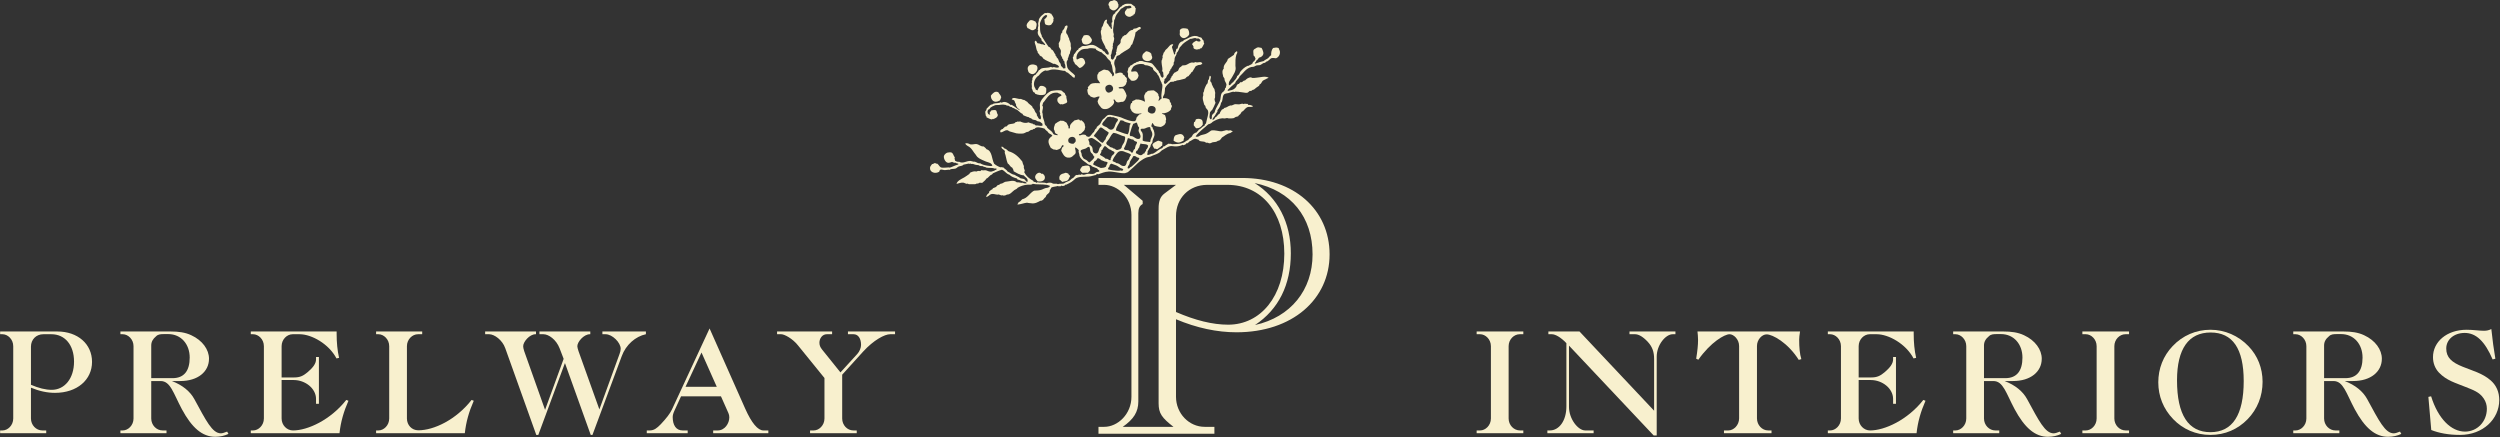 <?xml version="1.0" encoding="UTF-8"?>
<svg width="858px" height="150px" viewBox="0 0 858 150" version="1.1" xmlns="http://www.w3.org/2000/svg" xmlns:xlink="http://www.w3.org/1999/xlink">
    <rect x="0" y="0" width="858" height="150" fill="#333333" stroke="none"/>
    <title>Group</title>
    <g id="Page-1" stroke="none" stroke-width="1" fill="none" fill-rule="evenodd">
        <g id="Prelway-Landing" transform="translate(-514, -30)" fill="#F8F0CE">
            <g id="Group" transform="translate(514.045, 30.044)">
                <path d="M10.234,147.686 C8.651,146.45 8.207,145.857 8.207,144.473 L8.207,117.875 C8.207,116.936 8.404,116.293 8.998,115.848 L10.579,114.662 L3.461,114.662 L6.032,116.837 L6.032,117.282 C5.636,117.48 5.438,117.875 5.438,118.518 L5.438,144.225 C5.438,145.659 4.795,146.648 3.312,147.686 L10.234,147.686 Z" id="Fill-8015"></path>
                <path d="M17.699,133.745 C22.148,133.745 25.362,129.839 25.362,124.055 C25.362,118.369 22.247,114.662 17.6,114.662 L16.215,114.662 L14.831,114.662 C12.359,114.662 10.58,116.491 10.58,118.913 L10.58,132.015 C13.2,133.151 15.573,133.745 17.699,133.745 L17.699,133.745 Z M10.58,143.583 C10.58,145.857 12.359,147.686 14.485,147.686 L15.82,147.686 L15.82,148.625 L-5.68434189e-14,148.625 L-5.68434189e-14,147.686 L0.791,147.686 C2.62,147.686 4.499,145.956 4.499,143.583 L4.499,118.765 C4.499,116.392 2.62,114.662 0.791,114.662 L-5.68434189e-14,114.662 L-5.68434189e-14,113.722 L12.013,113.722 L19.627,113.722 C26.647,113.722 31.541,118.024 31.541,124.154 C31.541,130.284 26.449,134.783 18.836,134.783 C16.166,134.783 13.398,134.19 10.58,133.003 L10.58,143.583 Z" id="Fill-8017"></path>
                <path d="M26.251,124.005 C26.251,128.307 24.571,131.668 21.357,133.794 C26.251,132.707 29.218,128.999 29.218,124.154 C29.218,119.062 26.301,115.453 21.307,114.415 C24.472,116.392 26.251,119.803 26.251,124.005" id="Fill-8019"></path>
                <path d="M51.514,147.686 C49.932,146.45 49.487,145.857 49.487,144.473 L49.487,117.875 C49.487,116.936 49.685,116.293 50.279,115.848 L51.86,114.662 L44.741,114.662 L47.312,116.837 L47.312,117.282 C46.917,117.48 46.719,117.875 46.719,118.518 L46.719,144.225 C46.719,145.659 46.076,146.648 44.593,147.686 L51.514,147.686 Z" id="Fill-8021"></path>
                <path d="M59.177,129.74 C63.083,129.74 65.061,127.268 65.061,122.671 C65.061,118.073 62.094,114.613 57.694,114.613 L56.359,114.613 C55.124,114.613 54.233,114.662 53.541,115.354 C52.404,116.293 51.86,117.282 51.86,118.518 L51.86,129.74 L59.177,129.74 Z M58.584,113.723 C61.155,113.723 63.528,114.019 65.604,115.008 C69.461,116.788 71.685,119.952 71.685,123.066 C71.685,127.516 67.878,130.729 61.798,130.729 L58.93,130.729 C62.589,132.113 65.208,134.289 66.642,136.909 C70.696,144.324 72.773,148.675 75.788,148.675 C76.332,148.675 76.975,148.428 77.914,148.082 L78.359,148.873 C77.024,149.515 75.492,149.861 73.811,149.861 C69.362,149.861 65.802,146.747 62.391,140.419 C59.425,134.882 58.485,130.729 55.074,130.729 L51.86,130.729 L51.86,143.583 C51.86,145.857 53.64,147.686 55.766,147.686 L57.101,147.686 L57.101,148.626 L41.281,148.626 L41.281,147.686 L42.072,147.686 C43.901,147.686 45.78,145.956 45.78,143.583 L45.78,118.765 C45.78,116.392 43.901,114.662 42.072,114.662 L41.281,114.662 L41.281,113.723 L53.64,113.723 L58.584,113.723 Z" id="Fill-8023"></path>
                <path d="M65.308,139.381 C62.935,135.475 61.303,132.657 58.633,131.718 C60.71,134.091 61.797,137.947 64.22,141.853 C67.137,146.5 69.807,148.823 73.119,148.823 L73.514,148.823 C70.004,147.637 68.125,144.127 65.308,139.381" id="Fill-8025"></path>
                <path d="M69.015,122.918 C69.015,119.309 66.296,115.947 61.995,114.86 C64.665,116.985 65.999,119.507 65.999,122.819 C65.999,126.033 64.714,128.455 62.539,129.74 C66.543,129.197 69.015,126.428 69.015,122.918" id="Fill-8027"></path>
                <path d="M100.507,147.686 C105.5,147.686 113.361,144.126 118.799,137.205 L119.541,137.502 C117.909,141.21 116.871,144.819 116.476,148.625 L86.022,148.625 L86.022,147.686 L86.813,147.686 C88.642,147.686 90.521,145.956 90.521,143.583 L90.521,118.765 C90.521,116.392 88.642,114.662 86.813,114.662 L86.022,114.662 L86.022,113.722 L115.487,113.722 L115.487,114.513 C115.487,117.43 115.734,120.199 116.327,122.77 L115.437,122.968 C112.817,117.974 106.885,114.662 102.781,114.662 L100.408,114.662 C98.431,114.662 96.602,116.441 96.602,118.765 L96.602,129.493 L100.952,129.493 C102.93,129.493 104.017,128.949 105.5,127.713 C107.429,126.082 108.417,124.698 108.417,123.313 L108.417,122.473 L109.406,122.473 L109.406,138.54 L108.417,138.54 L108.417,136.86 C108.417,133.3 104.759,130.383 100.754,130.383 L96.602,130.383 L96.602,143.583 C96.602,145.857 98.381,147.686 100.507,147.686" id="Fill-8029"></path>
                <path d="M96.256,147.686 C94.673,146.45 94.228,145.857 94.228,144.473 L94.228,117.875 C94.228,116.936 94.426,116.293 95.02,115.848 L96.601,114.662 L89.482,114.662 L92.053,116.837 L92.053,117.282 C91.658,117.48 91.46,117.875 91.46,118.518 L91.46,144.225 C91.46,145.659 90.817,146.648 89.334,147.686 L96.256,147.686 Z" id="Fill-8031"></path>
                <path d="M107.428,127.169 C106.291,128.307 105.105,129.197 103.77,129.938 C105.105,130.531 106.341,131.273 107.428,132.113 L107.428,127.169 Z" id="Fill-8033"></path>
                <path d="M113.756,147.686 C114.201,146.006 115.289,143.681 116.97,140.715 C113.657,144.028 109.801,146.302 105.253,147.686 L113.756,147.686 Z" id="Fill-8035"></path>
                <path d="M114.3,119.606 C113.806,117.727 113.46,116.046 113.262,114.662 L106.934,114.662 C109.999,115.947 112.471,117.578 114.3,119.606" id="Fill-8037"></path>
                <path d="M143.518,147.637 C148.857,147.637 156.47,144.028 161.81,137.205 L162.551,137.502 C160.92,141.21 159.882,144.819 159.486,148.625 L129.032,148.625 L129.032,147.686 L129.824,147.686 C131.653,147.686 133.531,145.956 133.531,143.583 L133.531,118.765 C133.531,116.392 131.653,114.662 129.824,114.662 L129.032,114.662 L129.032,113.722 L144.852,113.722 L144.852,114.662 L143.419,114.662 C141.441,114.662 139.612,116.441 139.612,118.765 L139.612,143.583 C139.612,145.808 141.244,147.637 143.518,147.637" id="Fill-8039"></path>
                <path d="M139.266,147.686 C137.684,146.45 137.239,145.857 137.239,144.473 L137.239,117.875 C137.239,116.936 137.437,116.293 138.03,115.848 L139.612,114.662 L132.493,114.662 L135.064,116.837 L135.064,117.282 C134.669,117.48 134.471,117.875 134.471,118.518 L134.471,144.225 C134.471,145.659 133.828,146.648 132.344,147.686 L139.266,147.686 Z" id="Fill-8041"></path>
                <path d="M156.767,147.686 C157.212,146.006 158.3,143.681 159.98,140.715 C156.668,144.028 152.812,146.302 148.264,147.686 L156.767,147.686 Z" id="Fill-8043"></path>
                <path d="M184.006,149.219 L173.377,119.507 C172.388,116.639 169.619,114.662 167.84,114.662 L166.456,114.662 L166.456,113.722 L183.907,113.722 L183.907,114.662 L183.758,114.662 C181.682,114.662 179.507,117.282 179.507,118.765 C179.507,119.111 179.606,119.705 179.853,120.446 L187.022,140.617 L193.399,123.116 L192.015,119.507 C190.828,116.441 188.208,114.662 186.478,114.662 L185.094,114.662 L185.094,113.722 L202.545,113.722 L202.545,114.662 L202.397,114.662 C200.32,114.662 198.096,117.282 198.096,118.765 C198.096,119.111 198.244,119.705 198.491,120.446 L205.66,140.468 L212.581,121.435 C212.828,120.792 212.976,120.199 212.976,119.655 C212.976,117.529 210.109,114.662 207.785,114.662 L206.698,114.662 L206.698,113.722 L221.628,113.722 L221.628,114.662 C218.069,115.403 214.756,118.271 213.323,122.225 L203.287,149.219 L202.693,149.219 L193.844,124.55 L184.698,149.219 L184.006,149.219 Z" id="Fill-8045"></path>
                <path d="M170.757,114.662 L174.613,117.579 L174.613,118.32 C174.316,118.419 174.168,118.567 174.168,118.814 C174.168,118.963 174.267,119.111 174.316,119.309 L184.303,147.884 L185.835,143.929 L177.727,121.089 C177.233,119.705 177.035,118.765 177.035,118.27 C177.035,116.936 178.123,116.145 179.952,114.662 L170.757,114.662 Z" id="Fill-8047"></path>
                <path d="M189.444,114.662 L193.3,117.579 L193.3,118.32 C193.004,118.419 192.905,118.567 192.905,118.814 C192.905,118.963 192.954,119.111 193.004,119.309 L202.99,147.884 L204.522,143.78 L196.414,121.089 C195.92,119.705 195.723,118.716 195.723,118.27 C195.723,116.936 196.761,116.145 198.59,114.662 L189.444,114.662 Z" id="Fill-8049"></path>
                <path d="M216.882,114.662 L210.9,114.662 C212.482,116.145 213.52,117.282 213.768,118.518 C214.311,117.331 215.399,116.046 216.882,114.662" id="Fill-8051"></path>
                <path d="M229.787,147.686 C229.688,146.945 229.638,146.302 229.638,145.659 C229.638,145.115 229.688,144.324 229.787,143.385 C228.452,145.115 227.167,146.499 225.782,147.686 L229.787,147.686 Z" id="Fill-8053"></path>
                <polygon id="Fill-8055" points="246.991 135.03 246.348 133.596 234.78 133.596 234.137 135.03"></polygon>
                <path d="M245.953,132.707 L240.712,120.94 L235.225,132.707 L245.953,132.707 Z M221.926,147.686 L222.915,147.686 C224.398,147.686 225.387,146.944 226.721,145.56 C228.649,143.533 229.935,141.853 230.578,140.468 L243.481,112.684 L255.692,140.171 C257.917,145.165 260.043,147.686 261.971,147.686 L263.651,147.686 L263.651,148.626 L244.717,148.626 L244.717,147.686 L246.249,147.686 C248.721,147.686 250.254,145.264 250.254,143.187 C250.254,142.693 250.155,142.198 249.957,141.754 L247.386,135.969 L233.692,135.969 L231.418,140.913 C231.022,141.754 230.825,142.495 230.825,143.088 C230.825,145.906 232.011,147.686 234.236,147.686 L235.966,147.686 L235.966,148.626 L221.926,148.626 L221.926,147.686 Z" id="Fill-8057"></path>
                <path d="M250.897,141.556 C251.094,141.951 251.193,142.545 251.193,143.138 C251.193,144.522 250.501,146.203 249.067,147.686 L258.065,147.686 C256.285,146.351 255.049,144.423 253.863,141.754 L242.69,116.639 L241.207,119.804 L250.897,141.556 Z" id="Fill-8059"></path>
                <path d="M292.849,147.686 L293.986,147.686 L293.986,148.625 L277.968,148.625 L277.968,147.686 L279.204,147.686 C281.033,147.686 282.912,145.956 282.912,143.583 L282.912,129.691 L273.766,118.419 C271.937,116.145 269.168,114.662 268.081,114.662 L266.647,114.662 L266.647,113.722 L285.532,113.722 L285.532,114.662 L283.703,114.662 C282.22,114.662 281.181,116.046 281.181,117.579 C281.181,118.468 281.478,119.161 282.121,119.952 L288.399,127.763 L294.134,121.484 C294.975,120.595 295.469,119.309 295.469,118.32 C295.469,116.046 294.431,114.662 292.898,114.662 L290.97,114.662 L290.97,113.722 L307.136,113.722 L307.136,114.662 L305.456,114.662 C303.576,114.662 299.819,116.639 296.161,120.643 L288.993,128.554 L288.993,143.583 C288.993,145.857 290.723,147.686 292.849,147.686" id="Fill-8061"></path>
                <path d="M286.57,128.999 L279.896,120.891 C279.155,120.001 278.71,119.21 278.71,118.172 C278.71,116.985 279.303,115.947 280.391,114.662 L270.849,114.662 C272.728,115.897 273.963,117.282 275.051,118.617 L283.802,129.444 L283.802,144.225 C283.802,145.659 283.159,146.648 281.676,147.686 L288.597,147.686 C287.015,146.45 286.57,145.857 286.57,144.473 L286.57,128.999 Z" id="Fill-8063"></path>
                <path d="M300.759,114.662 L295.173,114.662 C295.963,115.799 296.359,116.886 296.359,117.974 C296.359,118.369 296.309,118.814 296.161,119.309 C297.546,117.529 299.078,115.996 300.759,114.662" id="Fill-8065"></path>
                <path d="M521.621,147.686 L522.758,147.686 L522.758,148.625 L506.74,148.625 L506.74,147.686 L507.927,147.686 C509.756,147.686 511.634,145.956 511.634,143.583 L511.634,118.765 C511.634,116.392 509.756,114.662 507.927,114.662 L506.74,114.662 L506.74,113.722 L522.758,113.722 L522.758,114.662 L521.522,114.662 C519.544,114.662 517.715,116.441 517.715,118.765 L517.715,143.583 C517.715,145.857 519.495,147.686 521.621,147.686" id="Fill-8067"></path>
                <path d="M517.369,147.686 C515.787,146.45 515.342,145.857 515.342,144.473 L515.342,117.875 C515.342,116.936 515.54,116.293 516.133,115.848 L517.715,114.662 L510.596,114.662 L513.167,116.837 L513.167,117.282 C512.772,117.48 512.574,117.875 512.574,118.518 L512.574,144.225 C512.574,145.659 511.931,146.648 510.448,147.686 L517.369,147.686 Z" id="Fill-8069"></path>
                <path d="M531.014,147.686 L531.855,147.686 C534.969,147.686 537.54,144.473 537.54,139.43 L537.54,117.727 C535.513,115.601 533.684,114.662 532.547,114.662 L531.36,114.662 L531.36,113.722 L542.039,113.722 L567.647,140.913 L567.647,123.165 C567.647,120.742 567.055,119.012 565.522,117.331 C563.89,115.552 562.358,114.662 561.122,114.662 L559.194,114.662 L559.194,113.722 L574.964,113.722 L574.964,114.662 L574.025,114.662 C571.603,114.662 568.537,118.32 568.537,122.374 L568.537,149.416 L567.499,149.416 L538.43,118.567 L538.43,139.628 C538.43,143.681 541.495,147.686 544.017,147.686 L546.884,147.686 L546.884,148.625 L531.014,148.625 L531.014,147.686 Z" id="Fill-8071"></path>
                <path d="M537.886,143.484 C537.342,145.313 536.304,146.697 534.771,147.686 L539.518,147.686 C538.825,146.45 538.282,145.066 537.886,143.484" id="Fill-8073"></path>
                <path d="M567.648,143.978 L539.864,114.662 L535.068,114.662 C536.403,115.502 537.491,116.392 538.43,117.381 L567.648,148.329 L567.648,143.978 Z" id="Fill-8075"></path>
                <path d="M569.625,114.662 L563.643,114.662 C565.473,115.601 566.807,117.084 567.648,119.161 C568.043,117.331 568.686,115.897 569.625,114.662" id="Fill-8077"></path>
                <path d="M606.802,147.686 L607.939,147.686 L607.939,148.625 L591.625,148.625 L591.625,147.686 L593.108,147.686 C594.937,147.686 596.816,145.907 596.816,143.534 L596.816,118.716 C596.816,116.342 594.888,114.662 593.553,114.662 C591.823,114.662 587.076,117.381 582.825,123.412 L582.084,123.066 C582.528,120.397 582.726,118.27 582.726,116.689 C582.726,115.601 582.627,114.612 582.528,113.722 L617.728,113.722 C617.53,114.909 617.431,115.848 617.431,116.54 C617.431,119.21 617.629,121.435 618.173,123.214 L617.283,123.462 C613.526,117.529 608.285,114.711 606.258,114.711 C604.677,114.711 602.946,116.491 602.946,118.716 L602.946,143.534 C602.946,145.808 604.677,147.686 606.802,147.686" id="Fill-8079"></path>
                <path d="M588.51,114.662 L583.517,114.662 C583.566,115.206 583.566,115.799 583.566,116.392 C583.566,117.628 583.468,118.963 583.319,120.298 C584.704,117.974 586.434,116.145 588.51,114.662" id="Fill-8081"></path>
                <path d="M602.501,147.686 C600.919,146.45 600.474,145.857 600.474,144.473 L600.474,117.875 C600.474,116.936 600.672,116.293 601.265,115.848 L602.897,114.662 L595.728,114.662 L598.299,116.837 L598.299,117.282 C597.904,117.48 597.706,117.875 597.706,118.518 L597.706,144.225 C597.706,145.659 597.063,146.648 595.58,147.686 L602.501,147.686 Z" id="Fill-8083"></path>
                <path d="M614.96,114.662 L609.076,114.662 C611.697,116.095 613.921,117.776 615.849,119.803 C615.256,118.073 615.009,116.342 614.96,114.662" id="Fill-8085"></path>
                <path d="M641.755,147.686 C646.748,147.686 654.609,144.126 660.046,137.205 L660.788,137.502 C659.157,141.21 658.119,144.819 657.723,148.625 L627.269,148.625 L627.269,147.686 L628.06,147.686 C629.89,147.686 631.769,145.956 631.769,143.583 L631.769,118.765 C631.769,116.392 629.89,114.662 628.06,114.662 L627.269,114.662 L627.269,113.722 L656.735,113.722 L656.735,114.513 C656.735,117.43 656.982,120.199 657.575,122.77 L656.685,122.968 C654.065,117.974 648.132,114.662 644.029,114.662 L641.656,114.662 C639.678,114.662 637.849,116.441 637.849,118.765 L637.849,129.493 L642.2,129.493 C644.177,129.493 645.265,128.949 646.748,127.713 C648.676,126.082 649.665,124.698 649.665,123.313 L649.665,122.473 L650.653,122.473 L650.653,138.54 L649.665,138.54 L649.665,136.86 C649.665,133.3 646.006,130.383 642.002,130.383 L637.849,130.383 L637.849,143.583 C637.849,145.857 639.629,147.686 641.755,147.686" id="Fill-8087"></path>
                <path d="M637.503,147.686 C635.921,146.45 635.476,145.857 635.476,144.473 L635.476,117.875 C635.476,116.936 635.674,116.293 636.268,115.848 L637.849,114.662 L630.73,114.662 L633.301,116.837 L633.301,117.282 C632.905,117.48 632.708,117.875 632.708,118.518 L632.708,144.225 C632.708,145.659 632.065,146.648 630.582,147.686 L637.503,147.686 Z" id="Fill-8089"></path>
                <path d="M648.676,127.169 C647.539,128.307 646.353,129.197 645.017,129.938 C646.353,130.531 647.588,131.273 648.676,132.113 L648.676,127.169 Z" id="Fill-8091"></path>
                <path d="M655.004,147.686 C655.449,146.006 656.536,143.681 658.218,140.715 C654.905,144.028 651.049,146.302 646.501,147.686 L655.004,147.686 Z" id="Fill-8093"></path>
                <path d="M655.548,119.606 C655.053,117.727 654.708,116.046 654.51,114.662 L648.182,114.662 C651.247,115.947 653.719,117.578 655.548,119.606" id="Fill-8095"></path>
                <path d="M680.514,147.686 C678.932,146.45 678.487,145.857 678.487,144.473 L678.487,117.875 C678.487,116.936 678.685,116.293 679.278,115.848 L680.86,114.662 L673.741,114.662 L676.312,116.837 L676.312,117.282 C675.916,117.48 675.718,117.875 675.718,118.518 L675.718,144.225 C675.718,145.659 675.075,146.648 673.592,147.686 L680.514,147.686 Z" id="Fill-8097"></path>
                <path d="M688.177,129.74 C692.082,129.74 694.06,127.268 694.06,122.671 C694.06,118.073 691.093,114.613 686.693,114.613 L685.359,114.613 C684.123,114.613 683.233,114.662 682.541,115.354 C681.403,116.293 680.86,117.282 680.86,118.518 L680.86,129.74 L688.177,129.74 Z M687.583,113.723 C690.154,113.723 692.527,114.019 694.604,115.008 C698.46,116.788 700.684,119.952 700.684,123.066 C700.684,127.516 696.878,130.729 690.796,130.729 L687.929,130.729 C691.588,132.113 694.208,134.289 695.641,136.909 C699.696,144.324 701.772,148.675 704.788,148.675 C705.331,148.675 705.974,148.428 706.913,148.082 L707.358,148.873 C706.024,149.515 704.491,149.861 702.81,149.861 C698.361,149.861 694.801,146.747 691.39,140.419 C688.424,134.882 687.484,130.729 684.073,130.729 L680.86,130.729 L680.86,143.583 C680.86,145.857 682.64,147.686 684.765,147.686 L686.101,147.686 L686.101,148.626 L670.28,148.626 L670.28,147.686 L671.071,147.686 C672.9,147.686 674.779,145.956 674.779,143.583 L674.779,118.765 C674.779,116.392 672.9,114.662 671.071,114.662 L670.28,114.662 L670.28,113.723 L682.64,113.723 L687.583,113.723 Z" id="Fill-8099"></path>
                <path d="M694.307,139.381 C691.934,135.475 690.302,132.657 687.633,131.718 C689.709,134.091 690.797,137.947 693.219,141.853 C696.136,146.5 698.805,148.823 702.118,148.823 L702.514,148.823 C699.003,147.637 697.125,144.127 694.307,139.381" id="Fill-8101"></path>
                <path d="M698.015,122.918 C698.015,119.309 695.295,115.947 690.994,114.86 C693.664,116.985 694.999,119.507 694.999,122.819 C694.999,126.033 693.714,128.455 691.538,129.74 C695.543,129.197 698.015,126.428 698.015,122.918" id="Fill-8103"></path>
                <path d="M729.506,147.686 L730.644,147.686 L730.644,148.625 L714.626,148.625 L714.626,147.686 L715.812,147.686 C717.642,147.686 719.52,145.956 719.52,143.583 L719.52,118.765 C719.52,116.392 717.642,114.662 715.812,114.662 L714.626,114.662 L714.626,113.722 L730.644,113.722 L730.644,114.662 L729.407,114.662 C727.43,114.662 725.601,116.441 725.601,118.765 L725.601,143.583 C725.601,145.857 727.38,147.686 729.506,147.686" id="Fill-8105"></path>
                <path d="M725.255,147.686 C723.673,146.45 723.228,145.857 723.228,144.473 L723.228,117.875 C723.228,116.936 723.426,116.293 724.019,115.848 L725.601,114.662 L718.482,114.662 L721.053,116.837 L721.053,117.282 C720.657,117.48 720.459,117.875 720.459,118.518 L720.459,144.225 C720.459,145.659 719.817,146.648 718.333,147.686 L725.255,147.686 Z" id="Fill-8107"></path>
                <path d="M744.338,130.976 C744.338,124.599 746.859,118.913 750.913,115.651 C744.931,118.814 741.57,124.549 741.57,131.322 C741.57,137.65 744.783,142.99 750.666,146.499 C746.464,142.248 744.338,137.057 744.338,130.976" id="Fill-8109"></path>
                <path d="M769.996,130.729 C769.996,119.605 766.19,114.069 758.625,114.069 C751.111,114.069 747.107,119.655 747.107,130.482 C747.107,142.298 750.963,148.279 758.576,148.279 C766.14,148.279 769.996,142.397 769.996,130.729 M745.624,118.716 C749.035,115.107 753.632,113.129 758.576,113.129 C763.52,113.129 768.167,115.156 771.627,118.765 C774.792,122.028 776.472,126.329 776.472,130.976 C776.472,135.92 774.693,140.369 771.331,143.83 C767.969,147.29 763.569,149.219 758.576,149.219 C753.632,149.219 749.133,147.29 745.771,143.781 C742.41,140.27 740.68,135.92 740.68,131.174 C740.68,126.477 742.36,122.127 745.624,118.716" id="Fill-8111"></path>
                <path d="M774.149,130.976 C774.149,123.956 770.589,117.727 765.349,115.206 C769.156,118.27 770.886,123.363 770.886,130.927 C770.886,138.54 769.106,143.929 765.547,146.697 C770.936,143.534 774.149,137.749 774.149,130.976" id="Fill-8113"></path>
                <path d="M797.236,147.686 C795.654,146.45 795.209,145.857 795.209,144.473 L795.209,117.875 C795.209,116.936 795.407,116.293 796,115.848 L797.582,114.662 L790.463,114.662 L793.034,116.837 L793.034,117.282 C792.638,117.48 792.441,117.875 792.441,118.518 L792.441,144.225 C792.441,145.659 791.798,146.648 790.315,147.686 L797.236,147.686 Z" id="Fill-8115"></path>
                <path d="M804.899,129.74 C808.805,129.74 810.783,127.268 810.783,122.671 C810.783,118.073 807.816,114.613 803.416,114.613 L802.081,114.613 C800.845,114.613 799.955,114.662 799.263,115.354 C798.126,116.293 797.582,117.282 797.582,118.518 L797.582,129.74 L804.899,129.74 Z M804.306,113.723 C806.877,113.723 809.25,114.019 811.326,115.008 C815.182,116.788 817.407,119.952 817.407,123.066 C817.407,127.516 813.6,130.729 807.519,130.729 L804.652,130.729 C808.311,132.113 810.93,134.289 812.364,136.909 C816.418,144.324 818.494,148.675 821.51,148.675 C822.054,148.675 822.696,148.428 823.636,148.082 L824.081,148.873 C822.746,149.515 821.214,149.861 819.533,149.861 C815.084,149.861 811.524,146.747 808.113,140.419 C805.147,134.882 804.207,130.729 800.796,130.729 L797.582,130.729 L797.582,143.583 C797.582,145.857 799.362,147.686 801.488,147.686 L802.823,147.686 L802.823,148.626 L787.003,148.626 L787.003,147.686 L787.794,147.686 C789.623,147.686 791.502,145.956 791.502,143.583 L791.502,118.765 C791.502,116.392 789.623,114.662 787.794,114.662 L787.003,114.662 L787.003,113.723 L799.362,113.723 L804.306,113.723 Z" id="Fill-8117"></path>
                <path d="M811.029,139.381 C808.656,135.475 807.025,132.657 804.355,131.718 C806.432,134.091 807.52,137.947 809.942,141.853 C812.858,146.5 815.528,148.823 818.841,148.823 L819.236,148.823 C815.726,147.637 813.847,144.127 811.029,139.381" id="Fill-8119"></path>
                <path d="M814.737,122.918 C814.737,119.309 812.018,115.947 807.717,114.86 C810.387,116.985 811.721,119.507 811.721,122.819 C811.721,126.033 810.436,128.455 808.261,129.74 C812.265,129.197 814.737,126.428 814.737,122.918" id="Fill-8121"></path>
                <path d="M833.375,136.167 L834.315,135.969 C836.737,143.78 841.286,148.082 845.933,148.082 C850.135,148.082 853.447,144.67 853.447,140.221 C853.447,138.985 853.101,137.799 852.359,136.711 C850.876,134.487 848.701,133.794 846.13,132.756 C842.867,131.421 839.605,130.581 836.985,127.812 C835.649,126.379 834.958,124.549 834.958,122.523 C834.958,117.282 839.654,113.129 846.526,113.129 C848.8,113.129 850.777,113.476 852.458,113.476 C853.398,113.476 854.238,113.278 854.98,112.882 C855.375,116.59 855.82,119.952 856.364,123.066 L855.425,123.313 C852.755,117.084 849.739,114.217 845.834,114.217 C842.175,114.217 839.506,116.491 839.506,119.556 C839.506,122.671 841.384,124.302 845.191,125.835 C848.454,127.17 851.865,128.01 854.732,130.482 C856.66,132.162 857.699,134.437 857.699,137.255 C857.699,143.78 852.112,149.219 844.202,149.219 C840.297,149.219 836.985,148.576 834.364,147.538 L833.375,136.167 Z" id="Fill-8123"></path>
                <path d="M841.285,147.983 C838.615,146.648 836.44,144.819 834.809,142.347 L835.254,146.698 C837.33,147.34 839.357,147.785 841.285,147.983" id="Fill-8125"></path>
                <path d="M855.968,137.996 C855.968,133.547 853.101,131.273 847.366,128.999 C844.647,127.911 841.879,127.219 839.604,125.242 C838.369,124.154 837.676,122.621 837.676,120.941 C837.676,119.012 838.616,117.134 840.495,115.206 C837.528,116.639 835.847,119.408 835.847,122.621 C835.847,126.527 838.715,128.751 844.252,131.026 C846.921,132.163 849.789,132.855 852.162,134.98 C853.595,136.266 854.238,137.996 854.238,140.221 C854.238,142.001 853.595,143.979 852.211,145.956 C854.634,143.979 855.968,141.062 855.968,137.996" id="Fill-8127"></path>
                <path d="M853.051,114.217 C852.706,114.266 852.409,114.266 852.013,114.266 C851.272,114.266 850.481,114.167 849.64,114.019 C851.519,115.502 852.904,116.837 853.843,118.419 L853.051,114.217 Z" id="Fill-8129"></path>
                <path d="M395.096,18.421 C395.063,19.108 395.489,19.264 395.387,19.875 C395.307,20.396 394.662,20.783 394.354,20.859 C392.75,21.244 391.568,20.014 392.113,18.725 C392.306,18.284 392.744,18.032 393.214,17.603 C393.2,17.549 393.245,17.54 393.281,17.538 C394.021,17.603 394.679,17.861 395.096,18.421" id="Fill-8131"></path>
                <path d="M373.862,57.022 C373.965,57.455 374.132,57.824 374.084,58.41 C373.854,58.712 373.627,59.015 373.329,59.25 C372.556,59.242 372.067,59.224 371.383,59.268 C371.065,59.035 370.847,58.699 370.611,58.373 C370.723,57.793 371.082,57.463 371.361,57.046 C372.13,56.883 373.215,56.524 373.862,57.022" id="Fill-8133"></path>
                <path d="M412.251,40.965 C412.868,41.359 412.721,42.182 412.755,42.697 C412.292,43.411 411.715,44.02 410.476,43.97 C410.131,43.689 409.936,43.264 409.634,42.932 C409.738,42.534 409.631,42.311 409.76,41.892 C410.148,41.812 410.211,41.419 410.309,41.055 C410.514,40.65 411.723,40.634 412.251,40.965" id="Fill-8135"></path>
                <path d="M355.693,8.026 C355.826,8.638 355.555,9.337 355.433,9.835 C355.045,9.974 354.83,10.293 354.467,10.33 C353.727,10.418 353.22,9.734 352.582,9.585 C352.452,9.18 352.248,8.929 352.295,8.546 C352.377,7.904 353.042,7.364 353.391,6.938 C354.329,6.664 354.789,7.169 355.41,7.403 C355.342,7.654 355.638,7.785 355.693,8.026" id="Fill-8137"></path>
                <path d="M355.76,22.473 C356.57,23.558 355.401,25.358 354.329,25.401 C353.837,25.427 353.153,25.025 352.932,24.65 C352.932,24.622 352.726,23.987 352.718,23.955 C352.286,22.131 354.387,21.622 355.76,22.473" id="Fill-8139"></path>
                <path d="M406.408,47.062 C406.277,47.419 406.163,47.788 406.14,48.244 C405.608,48.455 405.059,48.909 404.341,48.889 C403.733,48.878 403.181,48.542 402.737,48.277 C402.775,47.473 402.828,46.848 403.345,46.397 C404.232,46.123 405.103,45.67 405.842,46.236 C406.085,46.423 406.201,46.763 406.408,47.062" id="Fill-8141"></path>
                <path d="M383.895,1.65 C383.671,1.746 383.848,2.075 383.762,2.278 C383.567,2.767 382.744,3.487 382.319,3.54 C381.641,3.633 381.171,3.158 380.711,2.722 C380.783,2.298 380.57,1.936 380.355,1.617 C380.467,0.973 380.645,0.517 381.245,0.29 C381.354,0.248 381.459,0.318 381.589,0.285 C381.754,0.243 381.982,0.012 382.354,0 C382.637,-0.009 383.227,0.318 383.4,0.547 C383.633,0.845 383.592,1.349 383.895,1.65" id="Fill-8143"></path>
                <path d="M381.742,31.116 C382.382,30.178 381.613,29.014 380.682,29.043 C380.186,29.058 379.604,29.393 379.438,29.676 C379.01,30.449 379.631,31.691 380.361,31.754 C380.777,31.793 381.55,31.401 381.742,31.116 M391.47,9.564 C391.533,9.947 390.966,10.072 390.645,10.267 C390.26,10.51 390.003,10.91 389.677,11.04 C389.538,12.644 388.94,13.801 388.536,15.15 C388.018,15.374 388.069,15.895 387.785,16.266 C387.45,16.704 386.495,17.221 385.714,17.672 C385.559,17.77 385.43,17.858 385.3,17.958 C385.076,18.132 385.043,18.161 384.748,18.312 C384.516,18.429 384.346,18.717 384.197,18.799 C383.8,19.037 383.337,18.981 383.091,19.435 C383.025,19.57 383.063,19.824 382.957,20.062 C382.871,20.279 382.621,20.437 382.547,20.618 C382.423,20.947 382.349,21.462 382.35,21.663 C382.36,22.262 382.72,22.913 382.782,23.535 C382.853,24.194 382.604,24.708 382.799,25.272 C383.572,25.071 384.409,24.568 385.228,25.112 C385.288,25.192 385.323,25.3 385.3,25.455 C385.635,25.685 386.22,25.935 386.142,26.354 C386.495,26.37 386.529,26.713 386.703,26.902 C386.782,27.283 386.49,27.621 386.781,27.801 C386.502,28.198 386.54,28.639 386.306,28.99 C386.168,29.199 385.735,29.582 385.481,29.692 C384.992,29.905 384.324,29.635 383.816,30.055 C384.095,30.575 384.768,30.175 385.207,30.318 C385.567,30.446 385.727,30.786 385.98,31.212 C386.3,31.751 386.43,32.101 386.622,32.805 C386.438,33.56 386.168,34.582 385.32,34.9 C385.216,34.941 385.015,34.881 384.834,34.905 C384.166,35.023 383.661,35.292 383.098,34.921 C382.766,34.704 382.694,34.22 382.256,34.027 C381.931,34.355 382.35,34.569 382.335,34.929 C382.306,35.699 381.688,36.218 381.102,36.676 C380.578,37.094 379.912,37.51 378.886,37.39 C378.479,37.352 378.06,37.137 377.841,36.848 C377.359,36.21 376.793,35.786 376.64,34.704 C376.852,34.156 377.051,33.595 377.388,33.172 C376.705,32.837 376.094,33.507 375.377,33.466 C375.327,33.466 374.296,33.174 374.192,33.062 C374.129,32.993 374.056,32.778 373.981,32.718 C373.818,32.589 373.674,32.64 373.632,32.578 C373.293,32.148 373.147,31.427 373.129,30.779 C373.076,30.518 373.396,30.625 373.404,30.43 C373.391,30.1 373.227,30.124 373.328,29.805 C373.723,29.571 373.917,29.07 374.291,28.825 C375.096,28.305 376.567,28.504 377.551,28.513 C377.237,28.091 377.01,27.571 376.638,27.205 C376.521,26.65 376.548,26.367 376.555,25.676 C376.695,25.364 376.973,25.178 377.031,24.769 C377.319,24.629 377.606,24.45 377.929,24.277 C378.217,24.126 378.567,23.876 378.895,23.851 C379.321,23.821 379.639,24.093 380.15,24.047 C380.825,24.374 381.119,25.072 381.622,25.562 C381.622,25.846 381.65,26.098 381.833,26.184 C382.129,25.972 382.439,25.67 382.24,25.071 C382.177,24.872 381.969,24.69 381.89,24.45 C381.849,24.303 381.85,24.084 381.811,23.892 C381.705,23.308 381.629,22.209 381.241,21.816 C381.302,20.932 380.685,20.683 380.181,20.158 C379.898,19.858 379.726,19.455 379.479,19.192 C379.041,18.729 378.401,18.473 378.077,17.956 C377.357,17.751 376.802,17.39 376.197,17.071 C376.132,16.931 376.052,16.799 375.983,16.654 C375.259,16.559 374.476,16.411 373.69,16.536 C373.571,16.563 373.407,16.675 373.275,16.681 C372.521,16.745 371.765,16.679 371.055,17.048 C370.882,17.145 370.661,17.335 370.437,17.543 C370.119,17.839 369.971,17.991 369.75,18.383 C369.487,18.858 369.183,19.86 369.559,20.396 C370.136,20.216 370.538,19.769 371.153,19.829 C371.981,19.904 372.364,20.816 372.417,21.619 C371.951,22.355 371.454,23.063 370.491,23.307 C369.889,22.918 369.548,22.259 368.88,21.933 C368.807,21.467 368.514,21.237 368.313,20.894 C368.407,20.368 368.105,20.018 368.163,19.576 C368.19,19.398 368.295,19.534 368.373,19.367 C368.416,19.274 368.341,19.169 368.368,19.088 C368.429,18.934 368.634,18.813 368.502,18.602 C369.151,18.215 369.23,17.258 370.013,16.988 C369.996,16.787 370.166,16.78 370.149,16.569 C370.737,16.393 370.983,15.875 371.597,15.724 C372.632,15.905 373.413,15.461 374.236,15.357 C375.916,15.143 376.793,16.531 378.208,16.98 C378.372,17.331 378.637,17.578 379.046,17.671 C379.336,18.17 379.636,18.662 380.31,18.766 C380.675,18.281 380.388,17.875 380.158,17.522 C380.065,17.376 380.022,17.146 379.943,17.035 C379.781,16.812 379.52,16.717 379.382,16.482 C379.324,16.386 379.359,16.197 379.31,16.068 C379.103,15.516 378.767,15.049 378.461,14.409 C378.29,14.052 378.107,13.603 377.962,13.098 C378.214,12.279 377.33,10.955 378.003,10.039 C377.9,9.624 378.134,9.175 378.41,8.928 C378.546,8.49 378.69,7.963 378.882,7.531 C379.059,7.15 379.273,6.659 379.846,6.689 C379.967,7.071 379.708,7.36 379.787,7.731 C379.828,7.938 380.144,8.104 380.35,8.42 C380.547,8.732 380.552,9.136 380.982,9.176 C381.105,9.408 381.08,9.779 381.336,9.872 C381.751,9.813 381.557,9.375 381.466,9.101 C381.59,8.571 381.349,8.347 381.455,7.856 C381.401,7.594 381.72,7.701 381.729,7.504 C381.568,6.373 381.619,4.953 382.673,4.511 C382.753,4.429 382.751,4.265 382.738,4.092 C383.718,3.632 383.974,2.468 385.011,2.058 C385.132,1.998 385.137,1.812 385.217,1.709 C385.534,1.746 385.728,1.453 386.048,1.352 C386.715,1.148 387.441,1.283 388.129,1.264 C388.611,1.595 389.068,1.948 389.526,2.292 C389.346,2.594 389.636,2.596 389.739,2.777 C389.679,3.616 389.642,4.137 389.342,4.794 C389.008,4.874 388.939,4.945 388.929,5.213 C388.535,5.217 388.239,5.636 387.822,5.712 C386.782,5.901 385.676,4.845 386.07,3.922 C386.231,3.564 386.573,3.341 386.754,2.877 C387.371,2.932 387.766,2.772 388.21,2.651 C388.204,2.553 388.198,2.454 388.276,2.444 C388.098,1.734 387.379,1.926 386.885,2.04 C386.719,2.079 386.451,2.01 386.332,2.046 C385.692,2.242 385.197,2.837 384.67,2.961 C383.988,4.104 382.873,4.822 382.621,6.386 C382.612,6.628 382.382,6.653 382.35,6.876 C382.341,8.593 381.631,10.053 382.183,11.598 C382.29,11.916 382.085,12.182 382.123,12.499 C382.149,12.713 382.33,12.858 382.337,13.057 C382.366,13.522 382.185,14.031 382.075,14.652 C382.052,14.794 381.89,14.876 381.868,15.002 C381.852,15.131 381.966,15.327 381.942,15.487 C381.928,15.614 381.812,15.743 381.808,15.837 C381.797,16.033 381.903,16.222 381.882,16.393 C381.838,16.736 381.622,17.13 381.547,17.51 C381.436,18.069 381.48,18.544 381.143,18.899 C381.233,19.288 381.299,19.623 381.222,20.011 C381.409,20.171 381.494,20.44 381.852,20.421 C382.443,20.022 382.486,19.078 383.015,18.602 C383.003,18.389 383.056,18.091 382.937,17.979 C382.908,17.765 383.129,17.798 383.141,17.633 C383.059,17.001 383.413,16.498 383.476,15.822 C383.755,15.437 384.313,15.138 384.505,14.63 C384.607,14.375 384.51,14.034 384.567,13.798 C384.705,13.212 385.138,12.94 385.249,12.471 C385.563,12.486 385.633,12.162 385.868,12.053 C385.985,11.995 386.154,12.064 386.286,11.974 C387.066,11.465 387.429,10.305 388.699,10.217 C388.863,10.122 388.92,9.933 389.045,9.798 C389.358,9.747 389.654,9.788 390.013,9.65 C390.301,9.545 391.336,8.744 391.47,9.564" id="Fill-8145"></path>
                <path d="M407.514,9.831 C407.982,10.337 408.114,11.018 408.088,11.701 C407.914,12.313 406.985,13.076 406.157,13.041 C405.524,13.009 404.931,12.414 404.825,11.799 C404.789,11.588 404.902,11.266 404.888,10.967 C404.877,10.674 404.789,10.453 404.95,10.204 C405.372,9.558 406.376,9.534 407.514,9.831" id="Fill-8147"></path>
                <path d="M398.853,48.731 C398.886,49.124 398.919,49.579 398.797,49.981 C398.604,50.091 398.248,50.041 398.314,50.403 C397.775,50.545 397.539,50.973 397.07,51.179 C396.785,51.078 396.536,50.933 396.098,50.981 C395.909,50.525 395.581,50.202 395.459,49.666 C395.622,49.089 396.24,48.797 396.907,48.471 C397.472,48.205 397.378,48.161 398.014,48.393 C398.409,48.539 398.604,48.537 398.853,48.731" id="Fill-8149"></path>
                <path d="M374.704,13.612 C374.819,14.823 372.802,15.667 371.803,15.027 C371.325,14.725 371.313,14.197 371.161,13.508 C371.417,13.052 371.632,12.546 371.913,12.11 C372.571,11.99 373.263,11.809 373.859,12.302 C374.021,12.436 374.684,13.391 374.704,13.612" id="Fill-8151"></path>
                <path d="M366.594,59.524 C366.639,59.996 367.142,59.998 367.228,60.417 C366.891,60.844 366.815,61.459 366.408,61.815 C365.96,62.212 365.272,62.137 364.607,62.386 C364.172,62.275 364.117,61.774 363.628,61.701 C363.27,60.498 363.738,59.72 365.066,59.465 C365.302,59.426 365.507,59.261 365.62,59.252 C366.013,59.243 366.298,59.465 366.594,59.524" id="Fill-8153"></path>
                <path d="M358.477,60.292 C358.925,61.806 357.671,62.463 356.064,62.19 C355.697,61.661 355.153,61.342 355.215,60.598 C355.301,59.67 356.702,58.652 357.358,59.611 C357.614,59.595 357.625,59.512 357.846,59.606 C358.149,59.747 358.216,60.119 358.477,60.292" id="Fill-8155"></path>
                <path d="M343.573,33.35 C343.414,33.686 343.353,34.097 343.163,34.396 C342.485,34.736 341.84,35.061 341.155,34.763 C340.742,34.586 340.772,34.629 340.455,34.213 C340.138,33.792 340.031,33.395 340.026,32.759 C340.635,32.047 341.408,31.015 342.584,31.621 C342.866,32.249 343.454,32.559 343.573,33.35" id="Fill-8157"></path>
                <path d="M368.918,25.96 C368.722,26.171 368.921,26.369 368.782,26.584 C368.051,26.742 367.805,25.818 367.18,25.626 C367.077,25.241 366.579,25.257 366.478,24.869 C366.004,25.025 365.785,24.415 365.361,24.254 C365.291,24.229 365.111,24.291 364.946,24.258 C363.905,24.078 362.213,23.651 360.98,23.812 C360.154,23.922 359.442,24.45 358.692,24.109 C357.737,24.478 357.024,25.087 356.485,25.865 C355.399,26.439 354.461,28.135 354.924,29.632 C355.057,30.041 355.375,30.304 355.423,30.736 C355.637,30.799 355.847,30.868 355.977,31.01 C356.269,30.471 356.479,29.856 356.937,29.473 C357.943,29.273 358.641,29.673 359.027,30.288 C359.059,31.013 359.111,31.907 358.563,32.375 C357.339,32.803 356.268,32.583 355.226,32.129 C355.167,32.047 355.131,31.943 355.151,31.781 C354.231,31.612 354.415,30.718 354.029,30.197 C354.214,29.72 353.995,29.2 354.013,28.669 C354.02,28.526 354.132,28.372 354.147,28.183 C354.159,28.059 354.064,27.853 354.073,27.764 C354.099,27.646 354.239,27.53 354.278,27.345 C354.318,27.171 354.23,26.934 354.273,26.792 C354.318,26.662 354.546,26.199 354.682,26.02 C354.83,25.847 355.095,25.645 355.372,25.6 C355.64,24.997 356.274,24.74 356.47,24.062 C356.857,24.021 356.958,23.659 357.298,23.498 C358.157,23.108 359.685,23.342 360.624,22.912 C360.799,22.943 360.916,23.042 361.045,23.116 C361.186,23.009 361.507,23.063 361.666,22.971 C362.207,23.139 363.077,23.335 363.405,22.956 C363.253,22.243 362.481,22.171 361.934,21.856 C361.721,21.848 361.426,21.915 361.309,21.792 C360.243,21.156 358.893,20.796 357.96,20.019 C357.921,19.62 357.486,19.614 357.396,19.262 C357.049,19.356 357.096,19.051 356.838,19.056 C356.702,18.643 356.387,18.394 356.137,18.092 C356.111,17.929 356.023,17.833 356.059,17.609 C355.64,17.268 355.64,16.408 355.416,15.669 C355.274,15.191 355.063,14.769 355.057,14.287 C355.208,14.176 355.218,13.933 355.472,13.93 C355.732,14.177 355.82,14.613 356.107,14.829 C356.814,14.758 357.264,15.257 357.774,15.16 C358.162,15.141 358.377,15.653 358.678,15.289 C358.324,14.671 357.74,14.287 357.342,13.707 C357.283,13.511 357.442,13.524 357.412,13.36 C356.769,12.736 355.665,11.604 356.27,10.381 C356.229,10.239 356.126,10.166 356.059,10.037 C356.213,9.78 356.173,9.69 356.192,9.271 C356.202,9.128 356.321,8.96 356.324,8.857 C356.334,8.606 356.239,8.335 356.248,8.092 C356.274,7.544 356.542,7.099 356.513,6.56 C356.9,5.851 357.207,5.454 357.884,4.952 C358.084,4.812 358.348,4.514 358.507,4.459 C358.859,4.347 359.311,4.579 359.549,4.312 C359.739,4.29 359.95,4.599 360.104,4.375 C360.296,4.541 360.315,4.725 360.66,4.577 C360.914,5.083 361.535,5.674 361.577,6.305 C361.606,6.614 361.223,6.765 361.584,6.932 C361.453,7.083 361.305,7.165 361.45,7.417 C361.192,7.758 360.973,8.139 360.697,8.467 C360.058,8.767 359.322,8.641 358.751,8.344 C358.424,7.961 358.502,7.156 358.387,6.541 C358.831,6.314 359.128,5.941 359.351,5.491 C359.377,5.192 359.108,5.186 358.931,5.082 C357.781,5.56 357.301,6.694 356.871,7.878 C356.939,9.495 356.718,10.936 357.467,12.041 C357.469,12.155 357.469,12.269 357.47,12.382 C358.228,13.606 358.971,14.837 359.795,15.973 C359.981,16.067 360.169,16.162 360.356,16.245 C360.432,16.545 360.75,16.597 360.775,16.938 C361.592,17.161 361.652,18.154 362.183,18.662 C362.238,18.873 362.237,18.794 362.184,19.007 C362.442,19.174 362.613,19.422 362.679,19.765 C363.195,20.043 363.229,20.668 363.455,21.149 C363.569,21.382 363.839,21.591 363.95,21.836 C364.043,22.064 363.988,22.347 364.093,22.53 C364.292,22.892 364.754,22.995 364.8,23.429 C365.097,23.429 365.422,23.445 365.628,23.353 C365.558,23.046 365.646,22.654 365.55,22.243 C365.512,22.076 365.371,21.917 365.337,21.754 C365.247,21.294 365.381,20.762 364.839,20.721 C364.837,20.582 364.836,20.44 364.836,20.303 C364.864,20.134 364.57,20.155 364.487,20.031 C364.462,19.992 364.543,19.813 364.483,19.68 C364.407,19.508 364.025,18.955 363.988,18.712 C363.921,18.257 364.123,17.761 364.044,17.325 C363.953,16.796 363.439,16.373 363.337,15.872 C363.269,15.547 363.559,15.39 363.259,15.109 C363.278,14.547 363.846,14.072 363.871,13.439 C363.896,12.679 363.857,11.561 364.543,11.068 C364.54,10.909 364.54,10.746 364.536,10.582 C364.892,10.128 365.345,9.772 365.425,9.047 C365.664,8.94 365.77,8.696 366.116,8.694 C366.169,8.764 366.245,8.802 366.327,8.83 C366.415,9.649 365.747,10.312 365.862,11.125 C365.911,11.5 366.204,11.66 366.355,11.957 C366.576,12.365 366.56,12.775 366.852,13.06 C366.834,13.647 367.313,14.233 367.425,14.93 C367.468,15.18 367.4,15.557 367.433,15.833 C367.465,16.075 367.581,16.267 367.578,16.455 C367.566,17.119 367.108,17.63 367.181,18.266 C366.703,18.725 366.777,19.569 366.431,20.011 C366.432,20.174 366.434,20.333 366.437,20.494 C365.712,21.136 366.116,22.067 366.251,23.069 C366.768,24.415 368.185,24.844 368.918,25.96" id="Fill-8159"></path>
                <path d="M369.107,48.531 C369.564,46.037 365.687,46.709 366.749,48.829 C367.151,49.127 367.626,49.338 368.35,49.303 C368.642,49.084 368.89,48.821 369.107,48.531 M375.57,53.742 C375.205,53.581 375.134,53.149 374.936,52.843 C374.788,52.624 374.514,52.5 374.375,52.295 C373.927,51.641 374.189,50.993 373.8,50.354 C373.191,50.293 373.063,50.706 372.554,50.922 C371.967,51.182 370.936,51.217 370.829,51.77 C370.784,52.014 371.03,52.274 371.112,52.531 C371.226,52.874 371.172,53.187 371.259,53.436 C371.313,53.578 371.678,54.177 371.754,54.263 C372.023,54.568 372.48,54.675 372.802,54.88 C373.236,55.162 373.508,55.672 373.917,55.699 C374.487,55.066 375.304,54.675 375.57,53.742 M377.552,50.391 C378.782,49.76 377.218,48.913 376.49,48.386 C375.972,48.014 375.05,47.325 374.605,47.294 C374.28,47.273 373.647,47.604 373.495,47.651 C373.412,48.31 374.061,48.644 373.792,49.455 C374.066,49.88 374.624,50.01 374.843,50.624 C375.005,51.075 374.925,51.727 375.134,52.08 C375.3,52.355 375.758,52.648 376.112,52.626 C377.114,52.575 377.007,51.062 377.552,50.391 M379.557,57.107 C379.604,56.513 380.02,56.283 380.098,55.712 C379.79,55.425 379.491,55.488 379.054,55.376 C378.92,55.342 378.653,55.194 378.427,55.104 C378.202,55.014 377.84,54.924 377.734,54.833 C377.661,54.785 377.613,54.542 377.521,54.486 C377.478,54.464 377.272,54.461 377.172,54.423 C376.967,54.341 376.903,54.191 376.682,54.217 C376.37,54.758 375.981,55.223 375.374,55.479 C375.58,55.87 375.024,55.91 375.175,56.456 C375.975,56.91 376.897,57.232 377.759,57.613 C378.489,57.502 378.999,57.594 379.557,57.107 M379.403,47.735 C379.529,46.759 380.254,46.378 380.49,45.501 C380.169,45.158 379.69,44.929 379.231,44.611 C378.778,44.304 378.321,43.865 377.904,43.72 C377.452,43.564 377.168,44.223 376.938,44.491 C376.506,45.013 376.219,45.397 375.84,45.891 C375.658,46.141 375.418,46.388 375.361,46.661 C376.555,47.251 377.077,48.518 378.369,48.991 C378.79,48.648 378.986,48.083 379.403,47.735 M381.537,53.477 C381.805,53.094 382.544,52.842 382.427,52.15 C382.142,51.787 381.486,51.8 381.241,51.397 C380.262,51.233 379.921,50.403 379.143,50.03 C378.835,50.437 378.451,50.771 378.323,51.356 C378.107,51.305 378.192,51.548 377.978,51.497 C378.067,52.295 377.611,52.563 377.436,53.099 C378.118,53.559 378.933,53.874 379.464,54.47 C380.133,54.24 380.342,54.942 380.995,54.943 C381.155,54.742 381.231,54.62 381.127,54.314 C381.445,54.066 381.337,53.768 381.537,53.477 M382.959,42.212 C383.19,41.744 383.668,41.506 383.641,40.956 C383.523,40.65 383.203,40.604 382.874,40.48 C382.612,40.382 382.236,40.21 381.966,40.139 C381.865,40.119 381.685,40.235 381.552,40.217 C381.343,40.187 381.226,40.018 381.064,40.01 C380.717,39.999 380.377,40.141 380.024,40.158 C379.627,40.524 379.456,40.819 379.13,41.209 C378.873,41.523 378.184,42.189 378.239,42.608 C378.315,43.181 379.349,43.37 379.778,43.632 C380.342,43.986 380.656,44.576 381.452,44.448 C382.429,44.3 382.596,42.954 382.959,42.212 M384.569,58.448 C384.826,58.669 385.421,58.539 385.468,58.162 C385.275,57.77 384.834,57.792 384.492,57.614 C384.183,57.463 383.904,57.193 383.586,56.998 C382.938,56.604 382.057,56.396 381.353,56.119 C380.963,56.306 380.729,56.65 380.673,57.169 C380.497,57.432 380.153,57.531 380.26,58.073 C381.086,58.328 382.145,58.445 383.182,58.532 C383.674,58.578 384.194,58.59 384.569,58.448 M385.865,48.575 C385.818,48.38 386.434,47.238 385.917,46.767 C384.494,46.516 383.618,45.703 382.089,45.555 C381.387,46.057 381.121,46.782 380.582,47.651 C380.392,47.967 379.639,48.785 379.62,48.982 C379.579,49.467 380.156,49.957 380.743,50.084 C380.743,50.173 380.744,50.268 380.746,50.361 C381.093,50.473 381.499,50.561 381.858,50.697 C381.947,50.73 381.988,50.864 382.067,50.905 C382.22,50.98 382.417,50.93 382.484,50.971 C382.707,51.095 382.814,51.308 383.044,51.381 C383.649,51.57 383.883,51.199 384.431,51.159 C384.54,50.992 384.678,50.849 384.845,50.74 C384.97,49.805 385.567,49.338 385.865,48.575 M387.687,42.932 C387.735,42.682 388.03,42.68 387.958,42.306 C387.104,42.013 386.026,41.95 385.449,41.356 C385.124,41.369 384.924,41.244 384.617,41.224 C384.598,41.324 384.466,41.309 384.409,41.367 C383.952,42.523 383.113,43.307 382.914,44.713 C384.267,45.161 385.481,45.743 386.953,46.066 C387.537,45.356 387.527,44.064 387.687,42.932 M387.787,53.556 C387.895,53.37 388.22,53.305 388.059,52.999 C387.687,52.627 386.831,52.399 386.247,52.181 C386.043,52.109 385.808,51.967 385.619,51.913 C384.314,51.543 383.643,52.07 383.128,52.768 C382.599,53.511 381.961,54.312 381.761,55.214 C382.221,55.539 382.72,55.539 383.157,55.963 C383.934,55.924 384.437,56.557 384.902,56.781 C385.27,56.954 385.796,57.015 386.083,56.84 C386.389,56.655 386.629,55.988 386.696,55.512 C386.884,55.097 387.302,54.82 387.519,54.393 C387.565,54.304 387.479,54.142 387.515,54.047 C387.52,54.034 387.7,53.949 387.722,53.906 C387.776,53.79 387.742,53.641 387.787,53.556 M389.699,49.931 C389.856,49.496 390.269,49.115 390.173,48.674 C389.703,48.459 389.088,48.378 388.913,47.85 C388.129,47.907 387.615,47.323 387.035,47.383 C386.668,48.65 386.295,49.918 385.681,50.939 C385.824,51.629 386.644,51.381 387.213,51.548 C387.58,51.661 387.703,52.021 388.049,51.959 C388.1,52.21 388.251,52.361 388.542,52.367 C388.989,52.099 388.822,51.226 389.434,51.111 C389.522,50.716 389.563,50.305 389.699,49.931 M390.988,54.294 C390.808,54.085 390.494,54.005 390.153,53.952 C389.878,53.641 389.301,53.322 388.832,53.616 C388.51,54.568 387.668,55.003 387.605,56.198 C387.425,56.702 386.814,57.093 386.994,57.729 C387.454,57.958 387.697,57.55 387.891,57.304 C388.217,57.316 388.249,57.146 388.376,57.025 C388.441,56.97 388.521,56.937 388.583,56.883 C389.043,56.527 389.424,56.111 389.823,55.757 C390.316,55.334 390.765,54.896 390.988,54.294 M391.064,47.554 C391.82,46.693 391.057,45.911 390.764,45.059 C390.595,44.568 390.92,44.234 390.887,43.667 C390.307,43.275 390.455,42.504 390.039,42.007 C389.572,42.078 389.355,42.392 388.863,42.437 C388.535,43.156 388.119,44.348 387.848,45.363 C387.676,46.034 387.539,46.412 387.93,46.68 C389.175,46.49 389.757,48.055 391.064,47.554 M393.321,51.283 C393.705,51.002 393.923,50.544 394.005,49.959 C393.499,49.224 392.318,49.549 391.36,49.218 C391.303,49.746 390.936,49.912 391.023,50.403 C390.755,50.764 390.485,51.113 390.339,51.586 C390.131,51.589 390.075,51.742 389.922,51.803 C389.881,52.062 389.82,52.295 389.72,52.5 C390.401,52.746 390.947,53.406 391.743,53.175 C392.096,53.075 392.211,52.579 392.711,52.608 C392.797,52.052 393.341,51.943 393.321,51.283 M395.427,46.193 C395.486,45.313 395.057,44.945 394.854,44.395 C394.741,44.089 394.881,43.752 394.568,43.564 C393.746,43.52 393.194,44.021 392.558,44.138 C392.201,44.209 391.801,43.984 391.451,44.288 C391.307,44.861 391.858,45.122 392.019,45.532 C392.315,46.297 392.085,47.166 392.113,48.171 C392.797,48.65 393.724,48.499 394.616,48.701 C394.851,48.525 394.739,48.206 394.818,47.932 C394.985,47.368 395.385,46.796 395.427,46.193 M395.981,38.759 C396.528,38.446 396.69,37.546 396.52,37.085 C396.256,36.359 395.014,36.083 394.366,36.552 C393.957,36.848 393.867,37.425 393.895,38.151 C394.216,38.752 395.223,39.2 395.981,38.759 M439.183,17.451 C439.418,18.634 438.797,19.566 437.886,19.961 C437.383,19.92 436.836,19.778 436.359,19.907 C435.793,20.073 435.296,21.02 434.563,21.104 C434.415,21.26 434.256,21.395 434.085,21.525 C433.324,21.493 432.976,22.135 432.354,22.306 C432.046,22.397 431.688,22.298 431.313,22.388 C430.891,22.479 430.544,22.792 430.137,22.882 C429.884,22.94 429.63,22.896 429.374,22.959 C427.502,23.448 426.666,25.074 425.376,26.19 C425.092,27.17 424.103,27.465 423.87,28.494 C422.93,29.223 422.096,30.058 421.255,30.881 C421.3,31.31 421.678,31.051 421.951,31.016 C422.984,30.897 423.728,30.487 424.23,29.743 C424.287,29.668 424.296,29.453 424.364,29.327 C424.503,29.074 424.781,28.702 425.125,28.762 C425.306,28.529 425.5,28.315 425.743,28.129 C425.938,28.078 425.921,28.226 426.089,28.201 C426.534,28.035 426.623,27.533 427.264,27.562 C427.683,27.102 428.389,26.502 429.269,26.5 C429.442,26.505 429.56,26.671 429.756,26.704 C430.115,26.771 430.692,26.66 431.144,26.622 C432.615,26.515 434.038,25.965 435.309,26.584 C435.262,26.805 434.982,26.793 434.828,26.867 C434.653,26.948 434.51,27.06 434.343,27.151 C434.049,27.306 433.624,27.435 433.375,27.643 C432.939,28.018 432.889,28.724 432.276,28.902 C432.202,29.059 432.166,29.257 432.073,29.393 C431.412,29.773 430.848,30.254 430.279,30.726 C429.869,30.701 429.708,30.942 429.382,31.155 C429.219,31.157 429.059,31.158 428.895,31.158 C428.561,31.318 428.413,31.683 427.996,31.792 C427.716,31.871 426.944,31.748 426.471,31.666 C426.052,31.603 425.502,31.531 425.008,31.473 C424.668,31.434 424.261,31.401 423.968,31.414 C423.76,31.429 423.565,31.636 423.273,31.418 C422.625,31.465 422.032,31.799 421.471,31.921 C421.163,31.995 420.939,31.955 420.641,32.073 C420.513,32.12 420.266,32.189 420.223,32.211 C419.271,32.839 419.835,34.456 419.003,35.277 C418.914,36.165 418.355,37.16 417.777,37.791 C417.78,37.952 417.78,38.112 417.781,38.278 C417.395,38.694 417.194,39.213 416.892,39.673 C416.607,40.115 416.068,40.493 416.071,41.138 C416.519,41.003 416.863,40.773 416.967,40.297 C417.682,40.035 417.843,39.235 418.554,38.963 C418.669,38.371 419.06,38.037 419.303,37.567 C419.649,37.448 419.98,37.321 420.132,37.002 C420.986,36.922 421.336,36.374 422.206,36.152 C422.338,36.12 422.572,36.183 422.693,36.148 C423.103,36.041 423.445,35.776 423.801,35.718 C424.217,35.656 424.665,35.814 425.191,35.775 C425.699,35.742 426.233,35.342 426.786,35.688 C427.199,35.387 427.398,35.666 428.035,35.61 C428.293,35.559 428.211,35.858 428.318,35.953 C429.055,35.909 429.532,36.123 429.986,36.357 C429.731,36.869 428.826,36.576 428.391,36.646 C427.531,36.801 427.19,37.522 426.6,38.054 C426.446,38.198 426.225,38.229 426.115,38.336 C425.91,38.557 425.837,38.881 425.637,39.104 C425.396,39.38 425.03,39.465 424.949,39.808 C424.715,39.988 424.378,39.961 424.05,40.092 C423.767,40.202 423.555,40.461 423.29,40.514 C422.877,40.612 422.162,40.623 421.692,40.598 C421.484,40.59 421.27,40.464 421.066,40.466 C420.806,40.467 420.57,40.599 420.303,40.612 C420.028,40.634 419.739,40.535 419.469,40.549 C418.158,40.631 417.137,41.199 416.147,41.761 C415.781,42.182 415.293,42.482 414.631,42.611 C413.189,43.998 411.462,45.104 410.293,46.747 C410.388,46.879 410.566,46.877 410.712,46.885 C411.319,46.904 411.387,46.693 411.885,46.455 C412.452,46.197 413.231,46.132 413.825,45.884 C414.533,45.599 415.129,45.098 415.621,44.753 C416.945,44.451 418.24,45.136 419.372,44.997 C419.779,44.953 419.946,44.785 420.343,44.781 C420.5,44.779 420.607,44.65 420.69,44.638 C421.024,44.611 421.361,44.711 421.661,44.767 C421.875,44.777 421.998,44.682 422.148,44.624 C422.376,44.818 422.797,44.805 422.984,45.032 C422.931,45.394 422.373,45.257 422.294,45.592 C420.989,45.81 420.28,46.601 419.323,47.15 C419.066,47.576 418.77,47.955 418.36,48.2 C418.309,48.236 418.08,48.216 417.947,48.272 C417.802,48.345 417.575,48.555 417.325,48.625 C416.957,48.736 416.499,48.681 416.146,48.777 C415.705,48.901 415.419,49.224 414.899,49.136 C414.752,49.114 414.706,48.999 414.479,48.931 C414.331,48.891 414.052,48.975 413.925,48.936 C413.686,48.871 413.516,48.657 413.294,48.595 C412.815,48.467 412.074,48.526 411.696,48.332 C411.478,48.225 411.387,47.954 411.207,47.853 C411.141,47.818 410.961,47.818 410.857,47.782 C410.655,47.723 410.47,47.592 410.372,47.582 C409.385,47.509 408.925,48.315 408.227,48.435 C408.027,48.791 407.651,48.975 407.331,49.207 L407.33,49.139 L407.26,49.139 C407.257,49.118 407.257,49.092 407.259,49.07 C407.119,49.045 407.046,49.089 407.052,49.209 L407.052,49.278 L407.121,49.278 C406.892,49.513 406.531,49.612 406.225,49.775 C406.004,49.839 406.009,49.671 405.874,49.638 C405.185,50.002 404.4,50.186 403.59,50.213 C402.981,50.243 402.338,50.057 401.782,50.092 C401.123,50.139 400.3,50.608 399.638,51.015 C399.323,51.213 398.981,51.376 398.67,51.583 C398.38,51.78 398.175,52.099 397.913,52.281 C397.299,52.721 396.388,53.034 395.562,53.345 C395.276,53.455 395.026,53.628 394.803,53.697 C394.354,53.848 393.9,53.836 393.488,53.991 C392.686,54.3 391.943,54.764 391.275,55.261 C390.712,55.687 390.379,55.98 389.831,56.522 C389.233,57.117 388.601,57.689 387.902,58.281 C387.293,58.798 387.06,59.167 386.385,59.265 C386.228,59.292 386.111,59.407 386.037,59.407 C384.362,59.501 382.164,58.745 380.405,58.836 C379.076,58.905 378.173,59.337 376.875,59.769 C376.683,59.736 376.514,59.676 376.318,59.637 C376.167,59.627 376.291,59.887 376.253,59.985 C375.333,60.116 374.491,60.519 373.479,60.565 C371.859,60.639 369.791,60.499 368.836,61.446 C368.524,61.755 368.158,62.045 367.733,62.356 C367.192,62.755 366.702,62.936 366.005,63.276 C365.873,63.412 365.832,63.291 365.658,63.281 C365.453,63.653 365.044,63.825 364.413,63.776 L364.446,63.672 L364.343,63.712 C364.325,63.621 364.134,63.623 364.136,63.713 L364.099,63.779 L364.138,63.852 C363.625,63.819 363.297,64.015 362.955,63.788 C362.273,64.045 361.283,63.986 360.737,64.365 C360.64,64.911 360.126,65.053 360.195,65.763 C360.003,66.282 359.42,66.527 359.095,66.955 C358.953,67.138 358.966,67.389 358.823,67.579 C358.737,67.707 358.537,67.775 358.411,67.934 C358.107,68.314 357.804,68.895 357.03,68.847 C356.236,69.268 355.164,69.98 353.774,69.709 C353.317,69.631 352.743,69.646 352.453,69.513 C351.356,69.635 350.451,70.043 349.197,70.171 C349.036,69.876 349.55,69.717 349.534,69.333 C349.673,69.244 349.865,69.204 350.019,69.12 C350.223,68.825 350.562,68.64 350.773,68.352 C352.636,67.931 353.285,66.317 354.707,65.466 C354.787,65.478 354.833,65.453 354.844,65.394 C355.782,65.355 356.656,65.34 357.551,65.024 C357.97,64.881 358.32,64.621 358.725,64.526 C359.279,64.4 360.094,64.438 360.315,63.747 C359.984,63.663 359.637,63.477 359.272,63.41 C357.594,63.128 355.643,63.357 354.407,63.038 C353.934,63.489 353.244,63.288 352.603,63.334 C351.283,63.432 350.111,63.872 349.209,64.406 C348.977,64.848 348.5,64.913 348.106,65.181 C347.3,65.749 346.681,66.768 345.552,66.731 C345.229,66.952 344.844,67.08 344.446,67.094 C344.298,67.1 344.142,66.966 343.957,66.957 C343.828,66.95 343.699,67.048 343.611,67.029 C343.314,66.975 343.005,66.746 342.706,66.692 C342.617,66.679 342.457,66.768 342.359,66.761 C341.573,66.752 340.927,66.36 340.137,66.577 C339.516,66.748 339.279,67.411 338.407,67.562 C338.419,67.102 338.934,66.411 339.437,66.165 C339.484,65.957 339.317,65.963 339.361,65.752 C339.818,65.585 339.894,65.034 340.467,64.974 C340.591,64.871 340.622,64.68 340.741,64.555 C341.064,64.375 341.49,64.321 341.778,64.13 C341.992,63.987 342.072,63.716 342.258,63.571 C342.384,63.479 342.665,63.467 342.886,63.353 C343.059,63.265 343.218,63.066 343.365,63.004 C343.519,62.937 343.711,62.99 343.85,62.926 C344.213,62.781 344.528,62.512 344.887,62.364 C346.322,62.244 347.887,61.554 348.916,62.534 C349.567,62.408 350.481,62.854 350.931,62.651 C351.258,62.904 351.854,62.947 352.32,62.846 C352.324,62.542 351.958,62.617 351.9,62.367 C350.763,62.332 350.193,61.724 349.184,61.56 C349.118,61.44 349.014,61.36 348.973,61.215 C347.967,60.931 347.015,60.598 346.391,59.919 C345.259,59.629 344.861,58.587 343.806,58.209 C342.703,58.524 341.748,58.986 340.762,59.418 C340.605,59.519 340.543,59.707 340.417,59.835 C339.541,60.081 339.293,60.936 338.488,61.244 C338.133,61.864 337.56,62.26 337.041,62.717 C336.757,62.751 336.457,62.625 336.208,62.652 C335.982,62.685 335.846,62.871 335.657,62.937 C335.523,62.986 335.336,62.912 335.168,62.941 C334.973,62.991 334.86,63.139 334.755,63.155 C334.431,63.209 334.01,63.161 333.644,63.164 C333.269,63.168 332.839,63.211 332.464,63.176 C332.325,63.164 332.229,63 332.044,62.97 C331.906,62.956 331.754,63.073 331.631,63.041 C331.293,62.972 330.932,62.68 330.514,62.638 C329.79,62.571 329.002,62.884 328.227,63.073 C328.459,62.009 329.86,61.41 330.912,60.827 C331.527,60.494 332.041,60.028 332.57,59.703 C332.748,59.602 332.751,59.337 332.913,59.216 C333.46,58.959 334.336,58.57 334.992,58.846 C335.291,58.688 335.881,58.502 336.31,58.694 C336.57,58.65 336.59,58.373 336.863,58.341 C337.4,58.575 337.944,58.228 338.531,58.464 C338.843,58.597 339.407,58.863 339.99,58.868 C340.37,58.879 340.467,58.795 340.754,58.653 C340.886,58.594 341.059,58.634 341.171,58.579 C341.259,58.539 341.275,58.443 341.377,58.368 C341.536,58.265 342.006,58.294 342,57.949 C341.905,57.647 341.675,57.802 341.373,57.815 C340.54,57.461 339.651,57.668 338.521,57.495 C338.147,57.219 337.495,57.238 337.129,56.951 C336.502,57.005 336.086,56.85 335.733,56.617 C334.998,56.604 334.39,56.444 333.857,56.219 C333.501,56.283 333.248,56.242 332.952,56.087 C332.691,56.166 332.618,56.273 332.397,56.092 C331.947,56.264 331.381,56.268 330.665,56.456 C330.263,56.939 329.636,56.869 329.001,57.094 C328.589,57.25 328.303,57.676 327.899,57.802 C327.223,58.021 326.476,57.782 325.888,58.24 C325.396,58.105 324.746,58.376 324.015,58.322 C323.571,58.3 323.091,58.038 322.694,58.196 C322.458,58.335 322.374,58.617 322.285,58.897 C320.969,59.744 318.937,59.123 319.145,57.469 C319.211,56.961 319.558,56.724 319.829,56.28 C320.223,56.261 320.434,56.049 320.727,55.926 C321.133,55.885 321.159,56.237 321.635,56.125 C322.117,56.497 322.36,57.118 322.896,57.433 C323.735,57.631 324.602,57.433 325.535,57.408 C325.639,57.408 325.842,57.495 325.951,57.474 C326.257,57.418 326.632,57.235 326.922,57.113 C327.272,56.981 327.595,56.814 327.957,56.689 C328.28,56.585 328.687,56.529 328.927,56.267 C328.761,55.949 328.117,56.117 327.948,55.788 C327.562,55.906 327.018,55.706 326.697,55.52 C326.178,55.683 325.711,55.908 325.242,55.813 C324.411,55.657 323.774,54.357 323.9,53.537 C323.965,53.127 324.545,52.504 325.072,52.34 C325.371,52.254 326.134,52.181 326.389,52.26 C327.188,52.509 327.136,53.474 327.655,53.914 C327.376,54.401 327.754,54.705 327.735,55.096 C328.102,55.359 328.52,55.561 329.195,55.496 C330.367,56.235 331.66,55.116 333.014,55.187 C333.359,55.204 333.669,55.381 334.059,55.45 C334.21,55.487 334.408,55.409 334.544,55.447 C335.2,55.646 335.596,56.131 336.354,55.986 C336.877,56.383 337.795,56.644 338.721,56.8 C339.338,56.902 340.072,57.005 340.529,56.85 C340.341,55.892 339.298,55.731 338.364,55.411 C337.961,55.274 337.602,55.105 337.246,54.935 C336.363,54.523 335.433,54.126 334.938,53.22 C334.8,52.963 334.518,52.69 334.305,52.396 C333.86,51.778 333.447,51.053 332.831,50.534 C332.34,50.129 331.581,49.943 331.221,49.228 C331.65,48.947 332.546,49.234 332.889,49.489 C333.818,49.663 334.502,49.284 335.181,49.398 C335.954,49.533 336.502,50.303 337.548,50.213 C337.902,50.52 338.283,50.779 338.531,51.175 C340.508,51.711 340.273,54.498 341.147,56.152 C341.765,56.67 342.476,57.093 343.311,57.378 C343.697,57.225 343.943,57.44 344.355,57.44 C344.736,57.988 345.461,58.18 345.757,58.814 C346.593,59.183 347.153,59.826 348.197,59.974 C348.781,60.437 349.632,60.615 350.151,61.134 C350.741,61.319 351.224,61.251 351.613,61.536 C351.952,61.788 352.021,62.414 352.593,62.36 C352.935,61.125 351.764,60.828 351.321,60.151 C349.846,60.002 348.891,59.315 347.838,58.726 C347.809,58.178 347.535,57.867 347.34,57.48 C346.618,57.216 346.432,56.401 345.798,56.035 C345.332,54.969 345.218,53.541 344.793,52.435 C344.802,52.24 344.752,51.984 344.859,51.876 C344.624,51.223 343.53,51.088 343.661,50.296 C344.101,50.191 344.454,50.742 344.78,50.976 C345.032,50.931 345.045,51.124 345.266,51.113 C345.489,51.427 345.864,51.579 346.107,51.866 C348.232,52.461 349.58,53.846 350.793,55.364 C350.908,55.977 351.137,56.467 351.361,56.954 C351.211,57.581 351.501,57.985 351.655,58.48 C351.646,58.723 351.52,58.852 351.451,59.041 C352.134,60.376 353.219,61.306 354.537,61.995 C354.617,62.099 354.626,62.285 354.748,62.338 C355.048,62.436 355.487,62.384 355.583,62.682 C355.861,62.747 355.79,62.477 356.067,62.537 C357.082,62.792 358.162,62.42 359.126,62.855 C359.569,62.682 360.112,62.563 360.791,62.699 C360.988,62.747 361.156,62.923 361.348,62.972 C361.92,63.127 362.545,62.854 363.02,63.164 C363.697,62.903 364.4,63.117 365.03,62.937 C365.267,62.878 365.451,62.657 365.72,62.512 C366.141,62.303 366.672,62.165 367.036,61.944 C367.31,61.79 367.465,61.517 367.723,61.317 C367.936,61.156 368.19,61.106 368.344,60.964 C368.694,60.649 368.934,60.228 369.306,59.981 C369.772,60.211 370.299,59.687 370.627,59.967 C370.864,59.994 370.92,59.85 371.043,59.758 C371.27,59.859 371.632,59.815 371.807,59.957 C372.332,59.919 372.794,59.63 373.401,59.599 C374.061,59.561 374.751,59.785 375.414,59.58 C375.737,59.482 376.001,59.132 376.312,59.016 C376.689,58.877 377.042,59.046 377.281,58.727 C377.209,58.223 376.633,58.223 376.509,57.763 C376.196,57.676 375.845,57.525 375.463,57.354 C375.254,57.263 374.96,57.199 374.764,57.082 C374.608,56.992 374.518,56.765 374.346,56.667 C374.055,56.516 373.71,56.553 373.442,56.399 C373.23,56.288 372.966,55.996 372.671,55.781 C371.752,55.138 370.836,54.596 370.425,53.375 C370.47,52.635 369.936,52.251 370.201,51.5 C369.826,51.135 369.52,50.701 368.94,50.539 C368.814,51.22 369.436,52.033 368.962,52.758 C368.864,52.916 368.571,53.099 368.341,53.322 C367.855,53.808 367.37,54.193 366.335,54.035 C365.141,53.865 364.667,52.623 364.159,51.696 C364.215,51.269 364.366,50.943 364.495,50.58 C364.662,50.407 364.946,50.34 364.977,50.022 C365.009,49.806 364.801,49.832 364.697,49.746 C364.259,49.896 364.275,50.422 364.013,50.725 C363.669,51.137 363.203,51.207 362.632,51.434 C362.194,51.322 361.816,51.261 361.448,51.236 C361.156,51.094 360.971,50.84 360.608,50.757 C360.337,50.09 359.699,49.36 359.82,48.263 C359.918,47.437 360.532,47.009 361.125,46.588 C360.928,46.031 360.261,45.958 359.866,45.626 C359.732,45.511 359.655,45.279 359.514,45.142 C359.182,44.824 358.733,44.583 358.465,44.111 C357.426,43.799 355.609,43.2 354.991,44.215 C354.597,44.096 354.365,44.474 354.163,44.568 C354.07,44.616 354.029,44.496 353.953,44.501 C353.633,44.542 353.106,45.057 352.78,45.205 C352.686,45.254 352.538,45.181 352.432,45.208 C352.002,45.35 351.536,45.735 351.049,45.779 C350.366,45.855 348.781,45.847 348.131,45.53 C347.874,45.407 346.888,45.231 346.459,45.057 C346.145,44.94 345.953,44.669 345.623,44.649 C344.695,44.6 344.068,45.473 343.338,45.366 C342.944,44.779 343.62,44.286 344.159,44.179 C344.219,43.933 344.515,43.854 344.711,43.617 C344.749,43.574 344.801,43.435 344.846,43.407 C344.968,43.342 345.117,43.462 345.263,43.402 C345.59,43.282 345.805,42.825 346.09,42.701 C346.681,42.441 347.485,42.513 348.1,42.264 C348.279,42.198 348.317,41.996 348.441,41.917 C348.686,41.771 349.03,41.876 349.203,41.63 C349.534,41.753 349.685,41.753 350.037,41.624 C350.943,42.02 351.823,42.377 352.888,41.942 C353.412,42.062 353.85,42.401 354.351,42.343 C354.343,42.658 354.667,42.637 354.976,42.617 C355.072,42.826 355.294,42.904 355.468,43.03 C356.184,42.901 357.051,43.32 357.69,43.076 C357.869,42.882 357.657,42.648 357.684,42.383 C357.462,42.201 357.263,42.053 356.984,41.835 C356.706,41.618 356.513,41.727 356.01,41.567 C355.794,41.494 355.656,41.297 355.451,41.22 C355.075,41.087 354.656,41.113 354.338,40.957 C354.155,40.872 353.957,40.735 353.846,40.543 C353.517,40.536 353.238,40.47 353.148,40.202 C352.373,40.107 351.86,39.747 351.195,39.531 C351.113,39.354 350.917,39.301 350.916,39.045 C349.888,38.686 349.507,37.677 348.399,37.398 C348.166,37.411 348.138,37.201 348.051,37.056 C347.929,37.022 347.646,37.148 347.633,36.991 C347.409,37.06 347.419,36.813 347.212,36.716 C347.056,36.643 346.768,36.678 346.59,36.584 C346.42,36.504 346.296,36.309 346.098,36.243 C345.89,36.175 345.682,36.24 345.474,36.18 C345.351,36.145 345.24,36.009 345.124,35.972 C344.869,35.909 344.493,35.863 344.219,35.842 C343.727,35.814 343.139,35.956 342.764,35.995 C342.282,36.046 341.836,35.937 341.445,36.079 C340.942,36.267 340.247,36.606 339.924,36.858 C339.776,36.981 339.689,37.217 339.513,37.417 C339.44,37.501 339.235,37.494 339.167,37.554 C338.645,38.078 338.838,39.367 339.737,39.288 C339.97,39.102 339.544,38.976 339.594,38.732 C339.711,38.346 340.028,38.151 340.213,37.822 C340.862,37.785 341.511,37.533 341.88,37.948 C342.025,38.117 342.028,38.519 342.163,38.848 C342.258,39.08 342.45,39.174 342.38,39.613 C342.347,39.842 342.069,40.169 341.902,40.309 C341.643,40.536 341.187,40.583 341.003,40.874 C340.738,40.514 340.676,40.891 340.31,40.949 C339.596,40.817 339.101,40.451 338.496,40.202 C338.554,39.919 338.463,39.774 338.284,39.72 C338.251,39.19 338.04,38.644 338.131,38.192 C338.17,38.006 338.327,37.987 338.472,37.7 C338.535,37.586 338.486,37.372 338.539,37.286 C338.625,37.151 338.838,37.026 338.951,36.867 C339.295,36.425 339.654,36.156 340.124,35.813 C340.44,36.016 340.626,35.635 340.953,35.526 C341.725,35.281 342.794,35.489 343.379,35.018 C343.484,35.101 343.664,35.101 343.727,35.225 C344.723,34.467 346.211,35.373 346.861,36.028 C347.04,36.101 347.1,35.732 347.204,35.953 C348.202,36.489 348.949,37.265 349.931,37.803 C349.865,37.365 349.423,37.299 349.16,37.047 C349.042,36.754 348.897,36.478 348.668,36.287 C348.801,35.597 348.243,35.308 348.166,34.626 C347.967,34.32 347.595,34.184 347.187,34.08 C347.497,33.09 348.992,33.847 349.756,33.918 C349.953,33.935 350.152,33.879 350.311,33.913 C350.77,34.011 351.066,34.323 351.428,34.248 C351.823,34.411 352.056,34.733 352.475,34.862 C352.904,35.575 353.682,35.921 354.225,36.511 C354.237,36.955 354.654,37.152 354.858,37.477 C355.032,37.756 355.085,38.142 355.284,38.446 C355.432,38.674 355.684,38.865 355.775,39.067 C355.843,39.208 355.74,39.338 355.781,39.487 C355.81,39.594 355.982,39.799 356.062,39.969 C356.315,40.469 356.384,40.718 356.976,40.932 C357.453,40.565 357.127,39.692 356.888,39.263 C357.101,38.771 356.767,38.56 356.742,38.154 C356.727,37.92 356.854,37.708 356.873,37.458 C356.937,36.819 356.778,36.107 356.854,35.584 C357.01,34.613 357.804,33.688 358.428,33.004 C359.059,32.311 359.774,31.574 360.703,31.174 C361.986,30.96 363.141,30.844 364.173,31 C364.619,31.254 364.88,31.69 365.364,31.896 C365.492,32.304 365.646,32.682 365.928,32.933 C365.854,33.664 366.169,34.156 366.225,34.941 C365.973,35.477 365.224,35.516 364.706,35.788 C364.325,35.717 364.208,35.644 363.871,35.795 C363.253,35.387 362.648,34.824 362.881,33.863 C363.034,33.255 363.805,33.056 364.259,32.74 C364.171,32.063 363.338,32.14 362.93,31.779 C359.993,31.47 359.259,33.844 357.894,35.297 C357.905,35.656 357.807,35.905 357.624,36.065 C358.2,36.742 357.675,37.599 357.648,38.425 C357.64,38.629 357.76,38.803 357.79,38.979 C357.851,39.333 357.796,39.742 357.872,40.089 C358.045,40.936 358.476,41.703 358.518,42.584 C358.647,42.702 358.688,42.872 358.8,42.998 C358.897,43.107 359.07,43.159 359.15,43.272 C359.243,43.392 359.251,43.619 359.363,43.757 C359.82,44.324 360.589,44.751 361.043,45.265 C361.296,45.552 361.333,45.903 361.677,46.096 C362.038,46.299 362.577,46.32 362.997,46.362 C362.938,45.883 362.399,45.96 362.158,45.675 C361.855,45.317 362.027,44.786 361.661,44.43 C361.557,43.545 361.926,43.128 362.059,42.482 C362.6,42.034 363.234,41.663 363.925,41.353 C364.366,41.476 364.492,41.406 364.826,41.41 C365.228,41.542 365.472,41.829 365.873,41.958 C366.224,42.33 366.346,42.926 366.652,43.337 C366.661,43.659 366.588,44.059 366.866,44.103 C367.335,43.938 367.1,43.394 367.205,43.058 C367.452,42.25 368.267,41.766 368.782,41.235 C369.339,41.23 369.645,40.978 370.169,40.944 C370.39,40.978 370.45,41.18 370.592,41.29 C370.766,41.467 370.862,41.211 371.074,41.215 C371.369,41.533 371.676,41.649 371.989,42.11 C372.247,42.488 372.257,42.598 372.272,43.01 C372.278,43.198 372.421,43.38 372.414,43.495 C372.411,43.836 372.203,44.132 372.219,44.469 C371.9,45.057 371.324,45.382 370.912,45.871 C370.564,45.897 370.239,45.943 370.22,46.295 C370.664,46.636 371.081,46.167 371.538,46.143 C371.804,46.126 372.28,46.17 372.512,46.272 C372.698,46.355 372.752,46.643 372.933,46.753 C373.19,46.907 373.45,46.771 373.628,46.954 C374.469,46.611 374.721,45.691 375.418,45.203 C375.61,44.68 375.831,44.19 376.309,43.944 C376.26,43.736 376.376,43.695 376.373,43.524 C376.706,43.156 377.174,42.936 377.477,42.545 C377.801,42.132 378.051,41.384 378.501,40.868 C378.614,40.742 378.819,40.68 378.984,40.516 C379.708,39.814 379.974,39.124 381.404,39.45 C382.437,39.689 383.597,39.884 384.677,40.253 C385.051,40.382 385.408,40.599 385.793,40.729 C386.843,41.085 388.065,41.709 389.55,41.529 C389.654,41.132 390.048,41.006 389.954,40.414 C390.294,40.01 390.583,39.562 390.986,39.223 C391.292,39.156 391.675,39.168 391.746,38.868 C391.093,38.891 390.174,39.162 389.317,38.822 C388.993,38.698 388.45,38.251 388.266,37.996 C388.249,37.971 388.28,37.802 388.193,37.652 C388.111,37.51 387.968,37.458 387.911,37.236 C387.804,36.763 387.861,36.038 388.103,35.5 C388.04,35.252 388.403,35.426 388.45,35.285 C388.634,35.136 388.346,34.941 388.515,34.802 C388.806,34.446 389.424,34.409 389.758,34.093 C391.139,34.021 392.052,34.422 392.889,34.898 C392.954,34.228 392.501,33.491 392.659,32.748 C392.74,32.392 393.084,32.179 393.068,31.773 C393.472,31.692 393.607,31.344 393.897,31.139 C394.603,31.097 395.163,30.912 395.978,30.981 C396.526,31.404 397.193,31.71 397.518,32.353 C397.355,32.75 397.775,33.004 397.806,33.393 C397.85,33.844 397.467,34.203 397.611,34.647 C397.948,34.336 398.229,33.97 398.645,33.734 C398.263,32.341 399.01,30.441 398.875,29.008 C398.689,28.809 398.604,28.526 398.593,28.315 C398.092,27.551 398.003,26.709 397.526,25.897 C397.469,25.804 397.318,25.733 397.248,25.619 C397.164,25.504 397.166,25.296 397.105,25.207 C396.609,24.529 395.618,24.191 395.625,23.277 C394.925,22.798 393.968,22.313 392.98,22.331 C392.829,22.18 392.558,22.161 392.422,21.991 C391.029,21.75 389.638,22.092 388.817,22.925 C388.611,23.523 388.103,23.791 388.21,24.529 C388.781,24.623 389.403,24.273 389.946,24.513 C390.439,24.732 390.461,25.351 390.72,25.821 C390.542,27.096 389.591,28.016 388.1,27.587 C387.946,27.15 387.375,26.912 387.184,26.41 C387.032,26.009 387.066,25.574 387.103,25.162 C386.959,25.054 387.013,24.74 386.889,24.608 C387.1,24.116 387.104,23.819 387.224,23.217 C387.549,23.053 387.769,22.79 387.911,22.445 C388.658,22.313 388.876,21.649 389.638,21.526 C389.864,21.471 389.943,21.277 390.123,21.178 C390.597,21.253 390.74,21.001 391.021,20.891 C391.473,20.893 391.998,20.847 392.342,21.017 C392.622,21.162 392.592,21.135 393.037,21.217 C393.689,21.349 394.749,21.447 395.335,21.75 C395.737,22.149 396.066,22.573 396.459,23.062 C396.542,23.168 396.629,23.214 396.739,23.337 C396.826,23.438 396.818,23.617 396.88,23.681 C397.19,24.011 397.709,24.215 397.655,24.787 C397.846,24.874 397.879,25.126 398.077,25.197 C398.207,25.84 398.383,26.433 398.922,26.65 C399.436,26.345 399.304,25.944 399.191,25.397 C399.154,25.235 399.208,24.985 399.187,24.91 C399.096,24.617 398.88,24.529 398.831,24.289 C398.793,24.113 398.897,23.939 398.897,23.731 C398.895,22.933 398.453,21.625 398.658,20.609 C398.689,20.459 398.818,20.393 398.864,20.261 C398.897,20.159 398.837,20.02 398.861,19.912 C398.872,19.86 398.998,19.726 398.998,19.705 C399.006,19.523 398.889,19.39 398.926,19.218 C399,18.817 399.316,18.514 399.26,18.105 C399.622,17.904 399.685,17.448 399.944,17.123 C400.104,16.933 400.351,16.771 400.564,16.563 C401.035,16.101 401.649,14.968 402.567,15.157 C402.676,15.475 402.193,15.743 402.159,16.129 C402.406,16.998 402.696,17.836 402.946,18.693 C403.263,18.637 403.342,18.347 403.285,17.927 C403.542,17.65 403.569,17.146 403.692,16.739 C403.782,16.648 404.02,16.698 404.106,16.601 C404.349,15.483 404.63,14.302 405.959,14.083 C406.147,14.063 406.082,13.79 406.233,13.73 C407.558,13.275 408.84,12.136 410.455,12.304 C411.116,12.379 411.478,12.767 412.196,12.844 C412.538,13.082 412.559,13.637 412.966,13.804 C413.177,14.361 412.982,14.468 413.258,14.917 C412.869,15.451 412.692,16.194 412.163,16.591 C412.002,16.618 411.895,16.591 411.814,16.528 C411.667,16.544 411.8,16.832 411.679,16.874 C411.439,16.679 411.031,17.004 410.567,16.955 C410.156,16.914 409.833,16.774 409.59,16.477 C409.521,16.284 409.519,16.19 409.586,15.992 C409.398,15.767 409.363,15.38 409.092,15.232 C409.248,14.469 409.998,14.289 410.539,13.902 C410.832,14.171 411.794,14.425 411.998,13.954 C411.936,13.552 411.548,13.237 411.157,13.131 C411.047,13.101 410.908,13.22 410.741,13.205 C410.539,13.192 410.31,13.005 410.183,13.002 C409.611,12.991 409.022,13.336 408.452,13.293 C407.605,13.87 406.573,14.372 405.829,15.127 C405.507,15.456 405.314,15.828 404.866,16.175 C404.547,16.87 404.326,17.663 403.774,18.132 C403.826,18.848 403.205,19.281 403.096,19.942 C403.003,20.528 403.118,21.001 402.764,21.402 C402.765,21.614 402.768,21.821 402.77,22.03 C402.547,22.549 402.157,22.894 401.949,23.425 C401.974,23.608 401.805,23.605 401.675,23.637 C401.722,24.103 401.457,24.252 401.263,24.471 C401.334,25.162 400.748,25.449 400.445,25.94 C400.302,26.177 400.287,26.475 400.172,26.639 C400.095,26.759 399.783,27.01 399.622,27.126 C399.657,27.31 399.595,27.905 399.354,28.033 C399.436,28.343 399.531,28.65 399.777,28.794 C400.562,28.507 400.85,27.733 401.57,27.385 C401.602,27.129 401.706,26.94 401.706,26.832 C401.805,26.562 402.17,26.556 402.043,26.062 C402.187,26.099 402.229,26.015 402.317,25.99 C402.379,25.496 402.778,25.345 402.935,24.944 C403.433,24.819 403.714,24.471 404.177,24.307 C404.449,24.011 404.496,23.551 404.726,23.264 C404.987,22.93 405.432,22.871 405.618,22.486 C406.041,22.306 406.361,22.423 406.731,22.341 C407.503,22.174 408.077,21.528 408.874,21.414 C409.127,21.386 409.42,21.405 409.708,21.475 C409.938,21.474 409.943,21.249 410.192,21.263 C411.034,21.646 412.317,20.781 412.559,21.8 C412.686,22.098 412.311,21.904 412.213,22.007 C412.204,22.029 412.232,22.143 412.213,22.149 C411.942,22.249 411.503,22.199 411.176,22.297 C410.84,22.397 410.615,22.599 410.343,22.653 C409.946,23.337 409.521,24.002 409.112,24.678 C408.993,24.672 408.969,24.766 408.835,24.751 C408.657,25.33 408.127,25.566 407.875,26.077 C407.326,26.201 407.019,26.565 406.704,26.921 C406.296,27.079 405.804,27.135 405.317,27.282 C405.012,27.383 404.811,27.445 404.279,27.501 C404.124,27.52 403.827,27.551 403.654,27.642 C403.569,27.698 403.512,27.921 403.24,27.721 C403.055,27.814 402.869,27.913 402.686,28.001 C402.217,28.031 401.933,28.002 401.646,28.078 C400.934,28.693 400.223,29.297 399.789,30.181 C399.737,30.813 399.745,31.562 399.6,32.126 C399.464,32.656 398.926,33.097 399.129,33.661 C399.914,33.567 400.959,33.724 401.425,34.334 C401.198,34.97 402.094,35.218 401.856,35.855 C402.141,36.022 402.213,36.38 402.075,36.757 C402.034,36.88 401.924,36.881 401.867,37.034 C401.823,37.17 401.929,37.36 401.871,37.453 C401.388,38.303 399.879,38.985 398.691,38.804 C398.885,39.213 399.505,39.19 399.808,39.485 C399.975,39.97 400.164,40.489 400.169,41.011 C400.171,41.132 400.056,41.173 400.035,41.359 C400.007,41.602 400.136,41.766 400.042,42.051 C399.988,42.216 399.762,42.611 399.701,42.68 C399.505,42.928 398.666,43.497 398.249,43.53 C397.986,43.553 396.471,43.285 396.23,43.131 C395.984,42.975 395.732,42.414 395.527,42.166 C395.128,42.371 395.3,43.14 394.914,43.351 C395.152,43.296 395.354,43.357 395.543,43.763 C395.612,43.912 395.585,44.099 395.616,44.178 C395.682,44.335 395.833,44.433 395.896,44.592 C396.085,45.033 396.205,45.839 396.192,46.185 C396.17,46.772 395.704,47.481 395.514,48.206 C395.458,48.417 395.519,48.654 395.452,48.83 C395.338,49.13 395.03,49.374 394.904,49.672 C394.82,49.877 394.855,50.121 394.771,50.296 C394.681,50.514 394.478,50.713 394.361,50.925 C394.143,51.318 394.06,51.548 393.813,51.904 C393.9,52.424 393.67,52.633 393.686,53.084 C394.458,53.297 394.897,52.599 395.628,52.719 C396.796,52.194 397.48,51.193 398.806,50.816 C398.974,50.621 399.102,50.375 399.285,50.186 C399.493,50.068 399.637,50.206 399.77,50.11 C399.963,49.656 400.622,49.669 400.87,49.269 C401.346,49.413 401.826,49.171 402.195,49.462 C403.459,49.393 404.756,49.417 405.942,49.012 C406.642,48.781 407.078,48.169 407.738,48.025 C408.002,47.434 408.641,47.222 409.042,46.759 C409.284,45.99 409.901,45.585 410.697,45.356 C410.821,44.999 411.229,44.915 411.314,44.515 C412.125,44.149 412.559,43.405 413.383,43.04 C413.389,42.635 413.691,42.515 413.862,42.273 C414.016,41.473 414.24,40.634 414.462,39.766 C414.576,39.329 414.747,38.533 414.512,37.888 C414.344,37.411 413.676,37.182 413.668,36.438 C413.635,36.152 413.342,36.123 413.247,35.888 C412.969,34.75 412.468,33.723 412.938,32.627 C412.906,32.353 412.834,32.05 412.929,31.725 C412.969,31.599 413.083,31.508 413.133,31.376 C413.217,31.171 413.193,30.903 413.266,30.679 C413.397,30.301 413.713,29.498 413.947,29.076 C414.095,28.821 414.331,28.706 414.424,28.447 C414.527,28.173 414.467,27.81 414.557,27.538 C414.605,27.396 414.779,27.321 414.829,27.192 C414.999,26.789 414.908,26.338 415.167,25.938 C415.932,26.165 415.224,27.161 415.324,27.744 C415.371,28.031 415.621,28.113 415.744,28.365 C415.819,28.522 415.806,28.791 415.889,28.986 C416.021,29.295 416.159,29.432 416.314,29.886 C416.398,30.124 416.642,30.297 416.738,30.506 C416.809,30.676 416.822,30.999 416.881,31.199 C417.078,31.852 417.033,31.772 416.963,32.454 C416.91,32.983 417.107,33.526 416.77,33.912 C416.822,34.426 416.938,34.862 417.127,35.228 C416.777,36.144 416.363,36.998 415.901,37.806 C415.476,37.844 415.497,38.323 415.216,38.509 C415.167,39.4 414.737,40.54 415.517,40.934 C416.057,40.684 415.754,40.008 415.919,39.544 C416.087,39.058 416.625,38.868 416.812,38.493 C417.194,36.76 418.303,35.734 418.786,34.101 C418.965,33.049 418.893,32.016 419.663,31.524 C419.974,31.33 420.499,30.704 420.416,30.197 C420.875,30.144 420.627,29.394 420.888,29.147 C420.898,28.57 420.441,28.091 420.251,27.485 C420.19,27.292 420.253,27.066 420.173,26.865 C420.086,26.622 419.845,26.461 419.753,26.243 C419.719,26.157 419.737,25.941 419.678,25.758 C419.492,25.183 419.293,24.109 419.936,23.534 C419.735,21.982 421.118,21.528 421.361,20.188 C422.093,19.758 422.732,19.236 423.432,18.777 C423.558,18.148 423.949,17.773 424.462,17.521 C424.829,17.965 424.384,18.418 424.264,18.769 C423.927,19.819 423.934,21.124 423.954,22.595 C423.955,22.883 424.085,23.142 424.034,23.635 C423.932,24.582 423.412,25.366 423.013,26.073 C422.838,26.398 422.685,26.677 422.466,26.983 C422.067,27.55 421.494,28.16 421.725,29.213 C422.505,29.197 422.486,28.4 423.101,28.228 C423.58,27.498 424.35,27.063 424.542,26.057 C425.062,25.767 425.366,25.266 425.569,24.661 C426.273,23.792 427.02,23.053 428.12,22.555 C428.2,22.524 428.318,22.579 428.397,22.552 C428.709,22.445 428.955,22.176 429.297,22.128 C429.508,22.06 429.513,21.789 429.778,21.777 C429.835,21.575 429.92,21.408 429.983,21.215 C430.454,21.039 430.654,20.591 430.876,20.163 C430.714,19.707 430.566,19.226 430.169,18.991 C430.203,18.055 429.853,17.362 430.358,16.909 C430.497,16.784 430.521,16.818 430.703,16.697 C431.105,16.443 431.363,16.2 431.881,16.2 C432.267,16.208 432.587,16.399 432.922,16.397 C433.198,16.8 433.306,17.162 433.492,17.782 C433.768,18.685 433.128,19.532 432.052,19.74 C431.718,20.077 431.564,20.594 431.089,20.79 C431.103,21.249 430.724,21.307 430.611,21.632 C430.786,21.979 430.947,21.679 431.236,21.625 C431.991,21.331 432.806,21.097 433.658,20.905 C434.103,20.427 434.788,20.272 435.246,19.847 C435.591,19.539 435.753,19.094 436.212,18.935 C436.183,17.918 436.343,17.055 436.883,16.427 C437.768,16.282 438.065,16.137 438.827,16.482 C438.836,16.851 439.125,17.138 439.183,17.451" id="Fill-8161"></path>
                <path d="M442.967,86.896 C442.967,97.712 438.74,106.166 430.66,111.512 C442.967,108.776 450.426,99.452 450.426,87.269 C450.426,74.464 443.092,65.389 430.535,62.778 C438.491,67.751 442.967,76.329 442.967,86.896 L442.967,86.896 Z M421.46,111.387 C432.649,111.387 440.73,101.566 440.73,87.021 C440.73,72.724 432.897,63.4 421.212,63.4 L417.73,63.4 L414.25,63.4 C408.034,63.4 403.558,67.999 403.558,74.091 L403.558,107.036 C410.147,109.896 416.114,111.387 421.46,111.387 L421.46,111.387 Z M402.688,146.446 C398.709,143.337 397.59,141.846 397.59,138.364 L397.59,71.481 C397.59,69.118 398.088,67.502 399.579,66.384 L403.558,63.4 L385.656,63.4 L392.12,68.87 L392.12,69.989 C391.126,70.486 390.628,71.481 390.628,73.097 L390.628,137.743 C390.628,141.349 389.013,143.835 385.283,146.446 L402.688,146.446 Z M403.558,136.127 C403.558,141.846 408.034,146.446 413.379,146.446 L416.736,146.446 L416.736,148.808 L376.953,148.808 L376.953,146.446 L378.943,146.446 C383.542,146.446 388.266,142.094 388.266,136.127 L388.266,73.719 C388.266,67.751 383.542,63.4 378.943,63.4 L376.953,63.4 L376.953,61.038 L407.163,61.038 L426.309,61.038 C443.962,61.038 456.269,71.853 456.269,87.269 C456.269,102.685 443.464,113.998 424.319,113.998 C417.606,113.998 410.644,112.506 403.558,109.522 L403.558,136.127 Z" id="Fill-8163"></path>
            </g>
        </g>
    </g>
</svg>